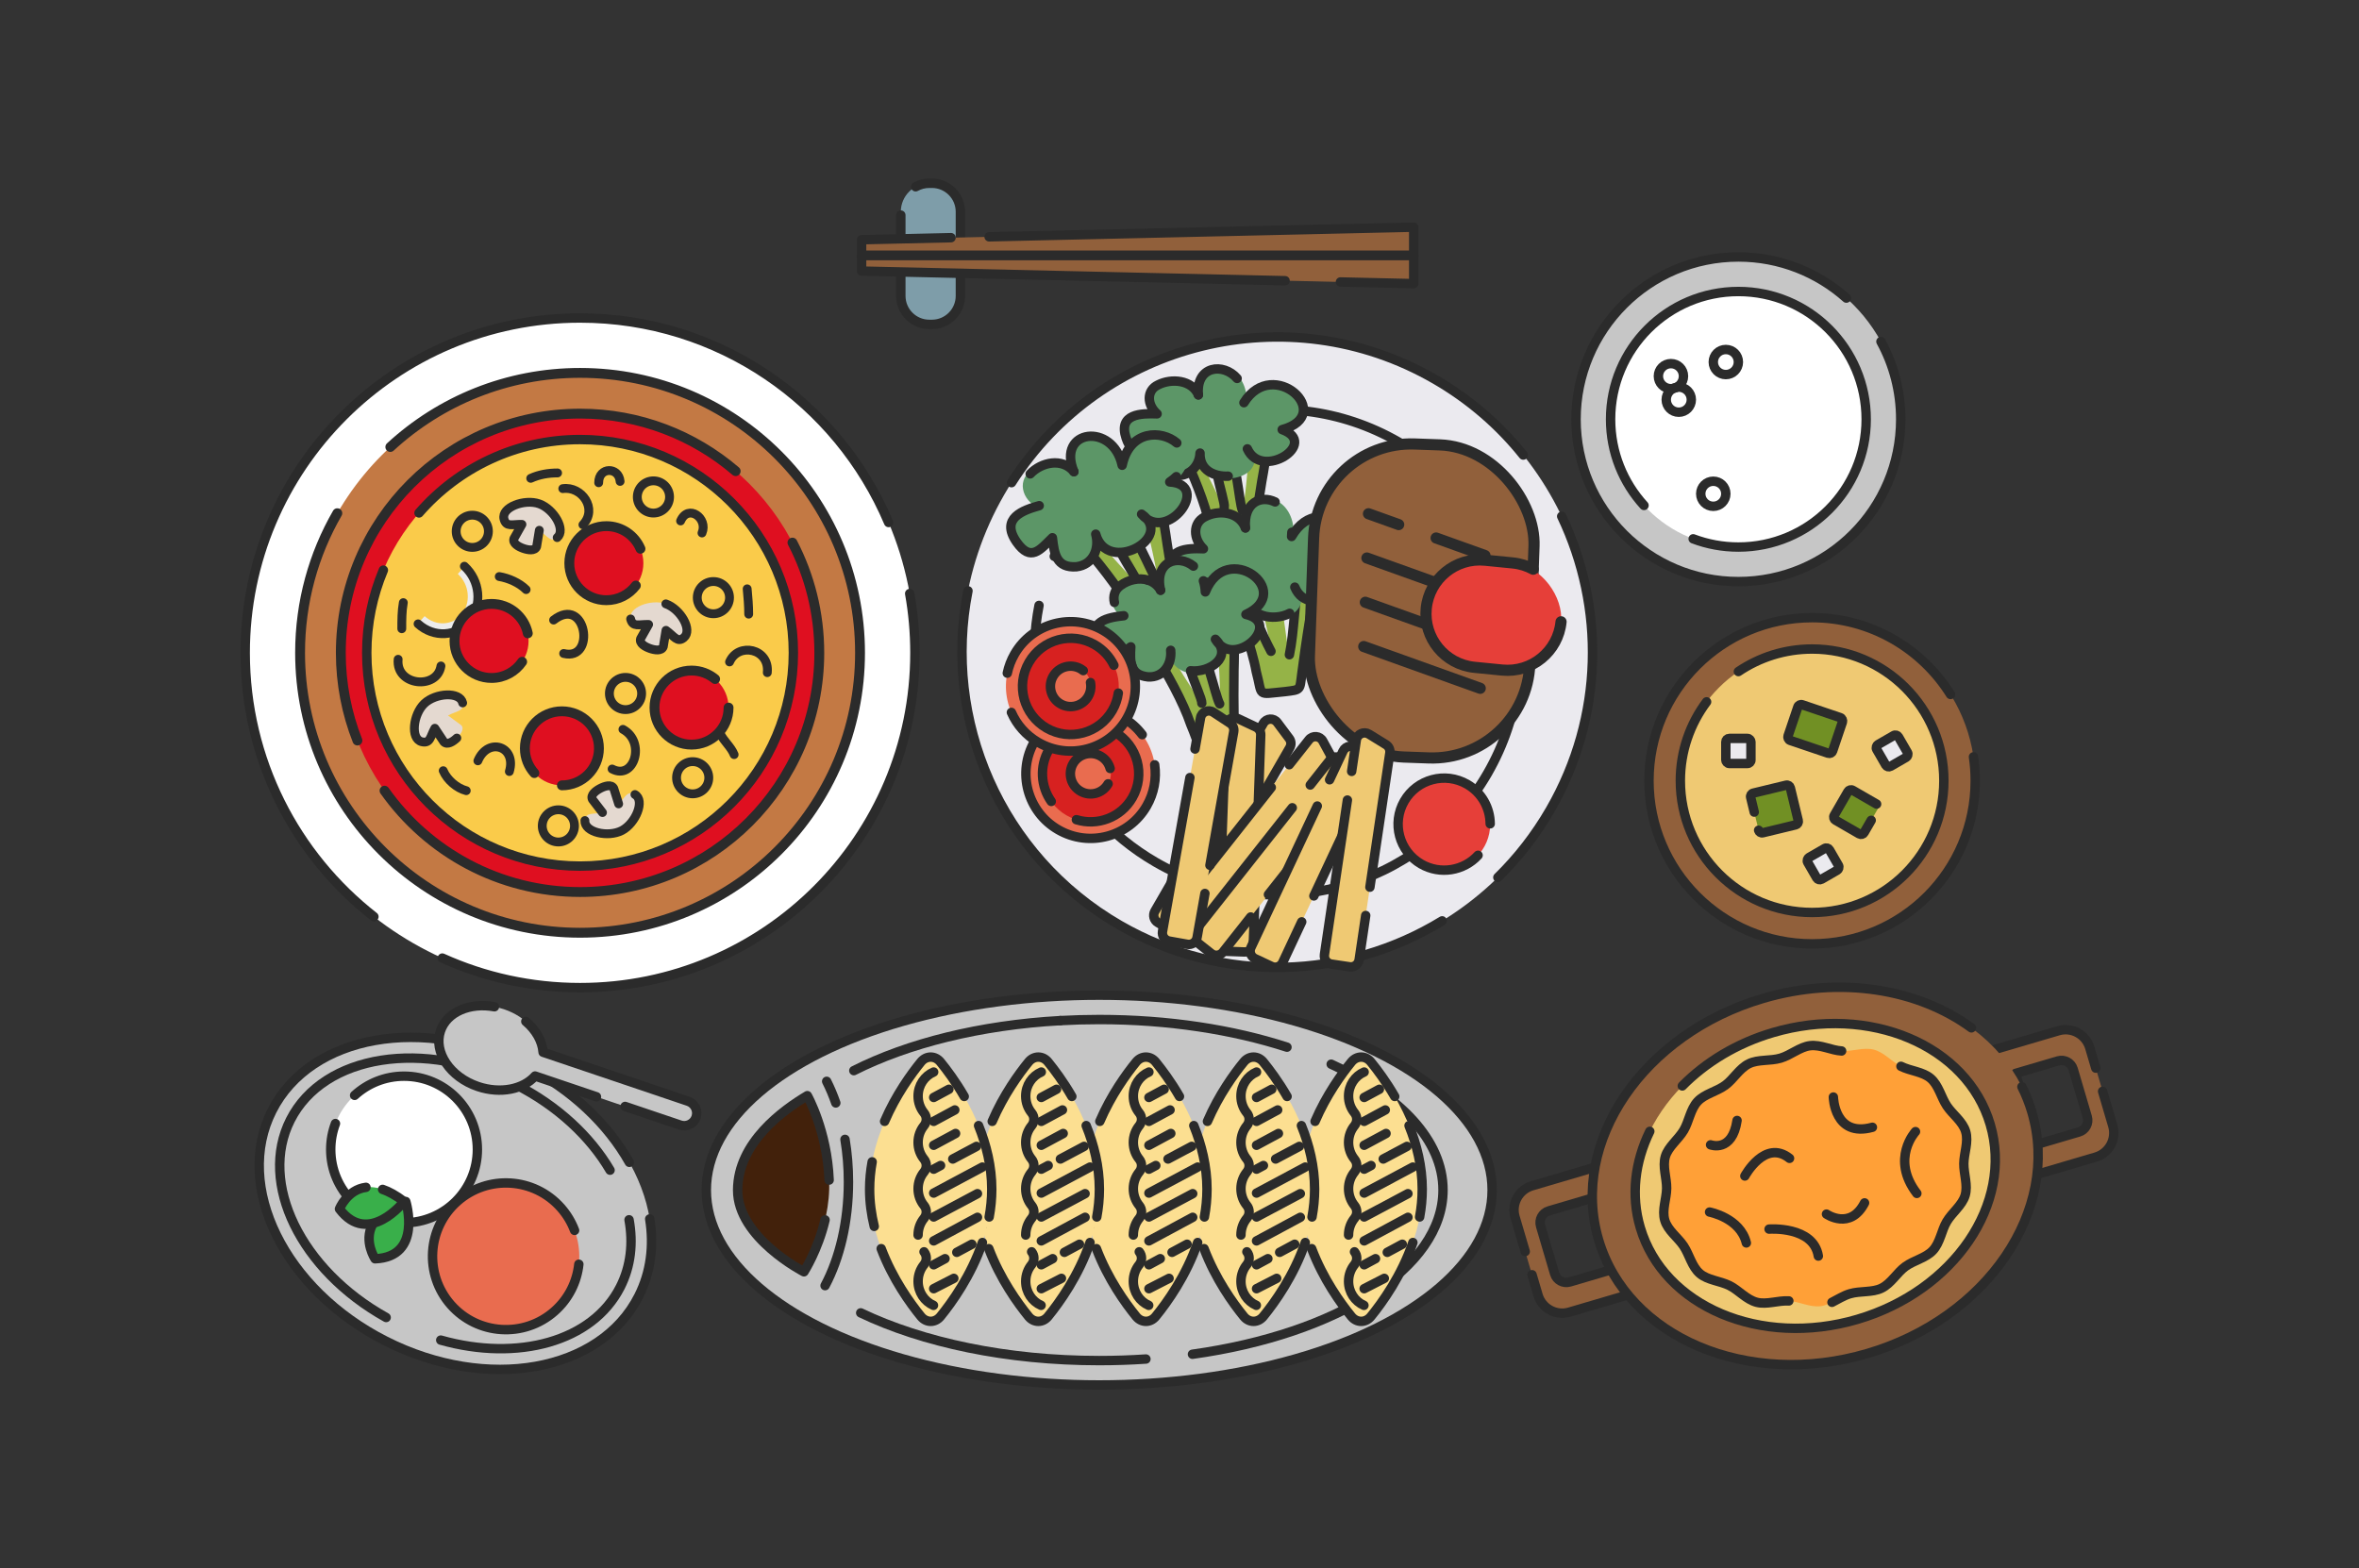 <?xml version="1.0" encoding="UTF-8"?>
<svg id="_レイヤー_2" data-name="レイヤー 2" xmlns="http://www.w3.org/2000/svg" viewBox="0 0 376 250">
  <rect x="0" y="0" width="376" height="250" fill="#333333" stroke="none"/>
  <g id="design">
    <g>
      <rect width="376" height="250" style="fill: none;"/>
      <g>
        <g>
          <path d="M145.83,104.07c0,29.479-23.897,53.375-53.374,53.375s-53.376-23.896-53.376-53.375,23.897-53.375,53.376-53.375,53.374,23.896,53.374,53.375Z" style="fill: #fff;"/>
          <path d="M59.594,146.133c-12.488-9.769-20.514-24.979-20.514-42.063,0-29.479,23.897-53.375,53.376-53.375,22.108,0,41.077,13.441,49.18,32.599" style="fill: none; stroke: #2b2b2b; stroke-linecap: round; stroke-linejoin: round; stroke-width: 1.5px;"/>
          <path d="M144.997,94.621c.548,3.067.834,6.224.834,9.448,0,29.479-23.897,53.375-53.374,53.375-7.826,0-15.259-1.684-21.956-4.71" style="fill: none; stroke: #2b2b2b; stroke-linecap: round; stroke-linejoin: round; stroke-width: 1.5px;"/>
          <path d="M137.08,104.07c0,24.646-19.979,44.625-44.624,44.625s-44.626-19.979-44.626-44.625,19.98-44.625,44.626-44.625,44.624,19.979,44.624,44.625Z" style="fill: #c37944;"/>
          <path d="M62.212,71.257c7.952-7.333,18.575-11.812,30.244-11.812,24.644,0,44.624,19.979,44.624,44.625s-19.98,44.625-44.624,44.625-44.626-19.979-44.626-44.625c0-8.105,2.161-15.706,5.938-22.257" style="fill: none; stroke: #2b2b2b; stroke-linecap: round; stroke-linejoin: round; stroke-width: 1.571px;"/>
          <path d="M130.587,104.07c0,21.059-17.072,38.132-38.131,38.132s-38.132-17.073-38.132-38.132,17.072-38.133,38.132-38.133,38.131,17.073,38.131,38.133Z" style="fill: #df0f20;"/>
          <path d="M56.969,118.052c-1.707-4.329-2.645-9.046-2.645-13.982,0-21.061,17.072-38.133,38.132-38.133,9.471,0,18.136,3.453,24.804,9.17" style="fill: none; stroke: #2b2b2b; stroke-linecap: round; stroke-linejoin: round; stroke-width: 1.571px;"/>
          <path d="M126.307,86.499c2.735,5.258,4.28,11.234,4.28,17.571,0,21.059-17.072,38.132-38.131,38.132-12.877,0-24.263-6.383-31.167-16.157" style="fill: none; stroke: #2b2b2b; stroke-linecap: round; stroke-linejoin: round; stroke-width: 1.571px;"/>
          <path d="M126.455,104.07c0,18.777-15.219,34-33.999,34s-33.999-15.223-33.999-34,15.22-34,33.999-34,33.999,15.222,33.999,34Z" style="fill: #facb4a;"/>
          <path d="M66.788,81.771c6.233-7.169,15.421-11.701,25.668-11.701,18.779,0,33.999,15.222,33.999,34s-15.219,34-33.999,34-33.999-15.223-33.999-34c0-4.674.943-9.128,2.649-13.181" style="fill: none; stroke: #2b2b2b; stroke-linecap: round; stroke-linejoin: round; stroke-width: 1.5px;"/>
          <path d="M77.847,84.697c0,1.419-1.151,2.569-2.568,2.569-1.419,0-2.57-1.151-2.57-2.569,0-1.418,1.151-2.569,2.57-2.569,1.418,0,2.568,1.151,2.568,2.569Z" style="fill: none; stroke: #2b2b2b; stroke-linecap: round; stroke-linejoin: round; stroke-width: 1.409px;"/>
          <path d="M112.974,123.983c0,1.419-1.151,2.57-2.569,2.57-1.42,0-2.569-1.151-2.569-2.57,0-1.418,1.149-2.568,2.569-2.568,1.418,0,2.569,1.151,2.569,2.568Z" style="fill: none; stroke: #2b2b2b; stroke-linecap: round; stroke-linejoin: round; stroke-width: 1.409px;"/>
          <path d="M102.269,110.553c0,1.42-1.15,2.571-2.571,2.571-1.418,0-2.568-1.151-2.568-2.571,0-1.417,1.15-2.568,2.568-2.568,1.421,0,2.571,1.15,2.571,2.568Z" style="fill: none; stroke: #2b2b2b; stroke-linecap: round; stroke-linejoin: round; stroke-width: 1.409px;"/>
          <path d="M116.277,95.272c0,1.419-1.15,2.571-2.571,2.571-1.418,0-2.568-1.151-2.568-2.571,0-1.418,1.15-2.568,2.568-2.568,1.421,0,2.571,1.15,2.571,2.568Z" style="fill: none; stroke: #2b2b2b; stroke-linecap: round; stroke-linejoin: round; stroke-width: 1.409px;"/>
          <path d="M91.567,131.658c0,1.419-1.149,2.57-2.567,2.57-1.42,0-2.571-1.151-2.571-2.57,0-1.417,1.151-2.568,2.571-2.568,1.418,0,2.567,1.151,2.567,2.568Z" style="fill: none; stroke: #2b2b2b; stroke-linecap: round; stroke-linejoin: round; stroke-width: 1.409px;"/>
          <path d="M106.72,79.221c0,1.419-1.151,2.569-2.568,2.569-1.421,0-2.571-1.151-2.571-2.569s1.15-2.569,2.571-2.569c1.417,0,2.568,1.151,2.568,2.569Z" style="fill: none; stroke: #2b2b2b; stroke-linecap: round; stroke-linejoin: round; stroke-width: 1.409px;"/>
          <path d="M89.703,77.894c3.011-.426,5.617,3.199,3.211,5.758" style="fill: none; stroke: #2b2b2b; stroke-linecap: round; stroke-linejoin: round; stroke-width: 1.409px;"/>
          <path d="M63.459,105.1c-.402,4.264,6.218,4.904,6.823,1.066" style="fill: none; stroke: #2b2b2b; stroke-linecap: round; stroke-linejoin: round; stroke-width: 1.409px;"/>
          <path d="M116.281,105.524c1.404-3.199,6.421-2.132,6.019,1.705" style="fill: none; stroke: #2b2b2b; stroke-linecap: round; stroke-linejoin: round; stroke-width: 1.409px;"/>
          <path d="M76.169,121.288c1.603-3.838,6.218-2.345,5.016,1.706" style="fill: none; stroke: #2b2b2b; stroke-linecap: round; stroke-linejoin: round; stroke-width: 1.409px;"/>
          <path d="M97.564,122.593c3.533,1.859,5.411-4.322,1.727-6.322" style="fill: none; stroke: #2b2b2b; stroke-linecap: round; stroke-linejoin: round; stroke-width: 1.409px;"/>
          <path d="M88.239,98.846c5.215-4.051,6.824,6.61,1.603,5.331" style="fill: none; stroke: #2b2b2b; stroke-linecap: round; stroke-linejoin: round; stroke-width: 1.409px;"/>
          <path d="M108.479,83.046c1.204-2.772,4.416-.426,3.413,1.918" style="fill: none; stroke: #2b2b2b; stroke-linecap: round; stroke-linejoin: round; stroke-width: 1.409px;"/>
          <path d="M95.424,76.956c0-2.558,3.211-2.558,3.413-.212" style="fill: none; stroke: #2b2b2b; stroke-linecap: round; stroke-linejoin: round; stroke-width: 1.409px;"/>
          <path d="M73.455,90.966c2.12,1.924,2.437,5.228.709,7.378-1.727,2.15-4.848,2.333-6.965.409" style="fill: none; stroke: #ececec; stroke-miterlimit: 10; stroke-width: 1.43px;"/>
          <path d="M74.018,90.266c2.502,2.27,2.875,6.168.839,8.705-2.038,2.538-5.719,2.754-8.221.484" style="fill: none; stroke: #2b2b2b; stroke-linecap: round; stroke-linejoin: round; stroke-width: 1.409px;"/>
          <path d="M106.128,96.268c-2.342-.823-6.066.56-5.61,2.407.338,1.368,1.351.826,2.863.874l-1.275,2.262c-.267.758.724,1.302,1.481,1.568.758.266,1.872.461,2.138-.296l.426-2.598c1.301.919,1.806,2.037,2.847,1.169,1.446-1.206-.529-4.565-2.87-5.388Z" style="fill: #e4d9d0;"/>
          <path d="M100.518,98.675c.338,1.368,1.351.826,2.863.874l-1.275,2.262c-.267.758.724,1.302,1.481,1.568.758.266,1.872.461,2.138-.296l.426-2.598c1.301.919,1.806,2.037,2.847,1.169,1.446-1.206-.529-4.565-2.87-5.388" style="fill: none; stroke: #2b2b2b; stroke-linecap: round; stroke-linejoin: round; stroke-width: 1.409px;"/>
          <path d="M71.405,114.056c1.41-.74,2.635-.68,2.337-2.002-.416-1.838-4.305-1.607-6.104.102-1.799,1.71-2.262,5.656-.411,6.091,1.373.322,1.351-.827,2.082-2.151l1.434,2.164c.553.583,1.489-.052,2.071-.604.582-.554,1.262-1.457.71-2.039l-2.119-1.562Z" style="fill: #e4d9d0;"/>
          <path d="M101.202,126.661c-1.23-.689-1.526.421-2.596,1.492l-.779-2.477c-.37-.713-1.445-.363-2.156.007-.713.371-1.617,1.052-1.246,1.762l1.604,2.087c-1.56.32-2.721-.075-2.8,1.277-.109,1.881,3.692,2.736,5.894,1.591,2.202-1.146,3.739-4.809,2.08-5.739Z" style="fill: #e4d9d0;"/>
          <path d="M93.228,130.809c-.109,1.881,3.692,2.736,5.894,1.591,2.202-1.146,3.739-4.809,2.08-5.739" style="fill: none; stroke: #2b2b2b; stroke-linecap: round; stroke-linejoin: round; stroke-width: 1.409px;"/>
          <path d="M98.606,128.153l-.779-2.477c-.37-.713-1.445-.363-2.156.007-.713.371-1.617,1.052-1.246,1.762l1.604,2.087" style="fill: none; stroke: #2b2b2b; stroke-linecap: round; stroke-linejoin: round; stroke-width: 1.409px;"/>
          <path d="M85.939,80.315c-2.342-.823-6.066.561-5.61,2.407.338,1.368,1.351.826,2.863.874l-1.275,2.262c-.267.758.724,1.302,1.481,1.569.758.266,1.872.461,2.138-.296l.426-2.597c1.301.919,1.806,2.037,2.847,1.169,1.447-1.206-.529-4.565-2.87-5.388Z" style="fill: #e4d9d0;"/>
          <path d="M88.809,85.702c1.447-1.206-.529-4.565-2.87-5.388-2.342-.823-6.066.561-5.61,2.407.338,1.368,1.351.826,2.863.874l-1.275,2.262c-.267.758.724,1.302,1.481,1.569.758.266,1.872.461,2.138-.296l.426-2.597" style="fill: none; stroke: #2b2b2b; stroke-linecap: round; stroke-linejoin: round; stroke-width: 1.409px;"/>
          <path d="M73.742,112.054c-.416-1.838-4.305-1.607-6.104.102-1.799,1.71-2.262,5.656-.411,6.091,1.373.322,1.351-.827,2.082-2.151l1.434,2.164c.553.583,1.489-.052,2.071-.604" style="fill: none; stroke: #2b2b2b; stroke-linecap: round; stroke-linejoin: round; stroke-width: 1.409px;"/>
          <path d="M79.576,91.912c1.468.245,3.181.979,4.282,2.08" style="fill: none; stroke: #2b2b2b; stroke-linecap: round; stroke-linejoin: round; stroke-width: 1.409px;"/>
          <path d="M119.091,93.869c.123,1.345.244,2.692.244,4.037" style="fill: none; stroke: #2b2b2b; stroke-linecap: round; stroke-linejoin: round; stroke-width: 1.409px;"/>
          <path d="M93.4,118.582c-.857,1.101-1.468,2.691-1.712,3.915" style="fill: none; stroke: #2b2b2b; stroke-linecap: round; stroke-linejoin: round; stroke-width: 1.409px;"/>
          <path d="M70.645,122.863c.611,1.468,2.202,2.813,3.67,3.181" style="fill: none; stroke: #2b2b2b; stroke-linecap: round; stroke-linejoin: round; stroke-width: 1.409px;"/>
          <path d="M84.592,76.252c1.345-.611,2.813-.857,4.282-.857" style="fill: none; stroke: #2b2b2b; stroke-linecap: round; stroke-linejoin: round; stroke-width: 1.409px;"/>
          <path d="M64.284,96.071c-.244,1.345-.244,2.813-.244,4.16" style="fill: none; stroke: #2b2b2b; stroke-linecap: round; stroke-linejoin: round; stroke-width: 1.409px;"/>
          <path d="M114.81,116.991c.611,1.224,1.712,2.079,2.202,3.303" style="fill: none; stroke: #2b2b2b; stroke-linecap: round; stroke-linejoin: round; stroke-width: 1.409px;"/>
          <g>
            <circle cx="96.645" cy="89.779" r="5.903" style="fill: #df0f20;"/>
            <path d="M101.347,93.348c-1.078,1.419-2.783,2.334-4.702,2.334-3.26,0-5.903-2.643-5.903-5.903s2.643-5.903,5.903-5.903c2.445,0,4.543,1.487,5.439,3.605" style="fill: none; stroke: #2b2b2b; stroke-linecap: round; stroke-linejoin: round; stroke-width: 1.571px;"/>
          </g>
          <g>
            <circle cx="110.222" cy="112.801" r="5.903" style="fill: #df0f20;"/>
            <path d="M116.125,112.801c0,3.26-2.643,5.903-5.903,5.903s-5.903-2.643-5.903-5.903,2.643-5.903,5.903-5.903c1.428,0,2.737.507,3.758,1.351" style="fill: none; stroke: #2b2b2b; stroke-linecap: round; stroke-linejoin: round; stroke-width: 1.571px;"/>
          </g>
          <g>
            <circle cx="89.561" cy="119.294" r="5.903" style="fill: #df0f20;"/>
            <path d="M85.172,123.241c-.941-1.046-1.514-2.43-1.514-3.947,0-3.26,2.643-5.903,5.903-5.903s5.903,2.643,5.903,5.903-2.643,5.903-5.903,5.903" style="fill: none; stroke: #2b2b2b; stroke-linecap: round; stroke-linejoin: round; stroke-width: 1.571px;"/>
          </g>
          <g>
            <circle cx="78.345" cy="102.175" r="5.903" style="fill: #df0f20;"/>
            <path d="M83.225,105.499c-1.063,1.557-2.852,2.58-4.879,2.58-3.26,0-5.903-2.643-5.903-5.903s2.643-5.903,5.903-5.903c2.845,0,5.221,2.013,5.779,4.693" style="fill: none; stroke: #2b2b2b; stroke-linecap: round; stroke-linejoin: round; stroke-width: 1.571px;"/>
          </g>
        </g>
        <g>
          <circle cx="288.83" cy="124.465" r="26" style="fill: #91603b;"/>
          <path d="M314.553,120.654c.183,1.244.277,2.516.277,3.811,0,14.359-11.641,26-26,26s-26-11.641-26-26,11.641-26,26-26c9.307,0,17.472,4.89,22.065,12.241" style="fill: none; stroke: #2b2b2b; stroke-linecap: round; stroke-linejoin: round; stroke-width: 1.5px;"/>
          <circle cx="288.83" cy="124.465" r="21" style="fill: #efc973;"/>
          <path d="M277.079,107.058c3.353-2.268,7.397-3.593,11.751-3.593,11.598,0,21,9.402,21,21s-9.402,21-21,21-21-9.402-21-21c0-4.718,1.556-9.073,4.183-12.579" style="fill: none; stroke: #2b2b2b; stroke-linecap: round; stroke-linejoin: round; stroke-width: 1.5px;"/>
          <rect x="285.58" y="113.215" width="7.5" height="6" rx=".549" ry=".549" transform="translate(52.437 -86.515) rotate(18.673)" style="fill: #719024;"/>
          <rect x="279.58" y="125.715" width="6.5" height="6.5" rx=".549" ry=".549" transform="translate(-22.376 70.025) rotate(-13.582)" style="fill: #719024;"/>
          <rect x="293.08" y="126.715" width="5.5" height="5.5" rx=".549" ry=".549" transform="translate(104.366 -130.57) rotate(30)" style="fill: #719024;"/>
          <rect x="285.58" y="113.215" width="7.5" height="6" rx=".549" ry=".549" transform="translate(52.437 -86.515) rotate(18.673)" style="fill: none; stroke: #2b2b2b; stroke-linecap: round; stroke-linejoin: round; stroke-width: 1.5px;"/>
          <path d="M279.608,129.465l-.571-2.363c-.071-.294.11-.591.404-.662l5.252-1.269c.294-.071.591.11.662.404l1.269,5.252c.071.294-.11.591-.404.662l-5.252,1.269c-.294.071-.591-.11-.662-.404" style="fill: none; stroke: #2b2b2b; stroke-linecap: round; stroke-linejoin: round; stroke-width: 1.5px;"/>
          <path d="M298.251,130.773l-1.139,1.973c-.151.262-.487.352-.749.201l-3.813-2.201c-.262-.151-.352-.487-.201-.749l2.201-3.813c.151-.262.487-.352.749-.201l3.813,2.201" style="fill: none; stroke: #2b2b2b; stroke-linecap: round; stroke-linejoin: round; stroke-width: 1.5px;"/>
          <rect x="275.08" y="117.715" width="4" height="4" rx=".549" ry=".549" style="fill: #ebeaef;"/>
          <rect x="299.58" y="117.715" width="4" height="4" rx=".549" ry=".549" transform="translate(254.466 -201.319) rotate(60)" style="fill: #ebeaef;"/>
          <rect x="288.58" y="135.715" width="4" height="4" rx=".549" ry=".549" transform="translate(264.555 -182.792) rotate(60)" style="fill: #ebeaef;"/>
          <rect x="275.08" y="117.715" width="4" height="4" rx=".549" ry=".549" style="fill: none; stroke: #2b2b2b; stroke-linecap: round; stroke-linejoin: round; stroke-width: 1.5px;"/>
          <rect x="299.58" y="117.715" width="4" height="4" rx=".549" ry=".549" transform="translate(254.466 -201.319) rotate(60)" style="fill: none; stroke: #2b2b2b; stroke-linecap: round; stroke-linejoin: round; stroke-width: 1.5px;"/>
          <rect x="288.58" y="135.715" width="4" height="4" rx=".549" ry=".549" transform="translate(264.555 -182.792) rotate(60)" style="fill: none; stroke: #2b2b2b; stroke-linecap: round; stroke-linejoin: round; stroke-width: 1.5px;"/>
        </g>
        <g>
          <circle cx="277.08" cy="66.84" r="25.875" style="fill: #c6c6c6;"/>
          <circle cx="277.08" cy="66.84" r="20.37" style="fill: #fff;"/>
          <path d="M262.038,80.575c-3.309-3.622-5.327-8.443-5.327-13.735,0-11.25,9.12-20.37,20.37-20.37s20.37,9.12,20.37,20.37-9.12,20.37-20.37,20.37c-2.537,0-4.966-.464-7.207-1.312" style="fill: none; stroke: #2b2b2b; stroke-linecap: round; stroke-linejoin: round; stroke-width: 1.5px;"/>
          <path d="M299.801,54.449c2.011,3.68,3.154,7.902,3.154,12.391,0,14.29-11.585,25.875-25.875,25.875s-25.875-11.585-25.875-25.875,11.585-25.875,25.875-25.875c6.61,0,12.641,2.478,17.214,6.557" style="fill: none; stroke: #2b2b2b; stroke-linecap: round; stroke-linejoin: round; stroke-width: 1.5px;"/>
          <circle cx="266.33" cy="59.965" r="2" style="fill: none; stroke: #2b2b2b; stroke-linecap: round; stroke-linejoin: round; stroke-width: 1.5px;"/>
          <circle cx="267.58" cy="63.715" r="2" style="fill: none; stroke: #2b2b2b; stroke-linecap: round; stroke-linejoin: round; stroke-width: 1.5px;"/>
          <circle cx="275.08" cy="57.715" r="2" style="fill: none; stroke: #2b2b2b; stroke-linecap: round; stroke-linejoin: round; stroke-width: 1.5px;"/>
          <circle cx="273.08" cy="78.715" r="2" style="fill: none; stroke: #2b2b2b; stroke-linecap: round; stroke-linejoin: round; stroke-width: 1.5px;"/>
        </g>
        <g>
          <rect x="143.58" y="29.215" width="9.5" height="22.5" rx="4.545" ry="4.545" style="fill: #7e9da9;"/>
          <path d="M145.944,29.772c.648-.355,1.391-.557,2.182-.557h.409c2.51,0,4.545,2.035,4.545,4.545v13.409c0,2.51-2.035,4.545-4.545,4.545h-.409c-2.51,0-4.545-2.035-4.545-4.545v-12.879" style="fill: none; stroke: #2b2b2b; stroke-linecap: round; stroke-linejoin: round; stroke-width: 1.5px;"/>
          <g>
            <polygon points="225.33 40.715 137.33 40.715 137.33 38.215 225.33 36.215 225.33 40.715" style="fill: #91603b;"/>
            <polygon points="225.33 40.715 137.33 40.715 137.33 43.215 225.33 45.215 225.33 40.715" style="fill: #91603b;"/>
          </g>
          <g>
            <polyline points="157.655 37.753 225.33 36.215 225.33 40.715 137.33 40.715 137.33 38.215 151.584 37.891" style="fill: none; stroke: #2b2b2b; stroke-linecap: round; stroke-linejoin: round; stroke-width: 1.5px;"/>
            <polyline points="213.654 44.95 225.33 45.215 225.33 40.715 137.33 40.715 137.33 43.215 204.827 44.749" style="fill: none; stroke: #2b2b2b; stroke-linecap: round; stroke-linejoin: round; stroke-width: 1.5px;"/>
          </g>
        </g>
        <g>
          <ellipse cx="175.205" cy="189.715" rx="62.625" ry="31.07" style="fill: #c6c6c6;"/>
          <ellipse cx="175.205" cy="189.715" rx="62.625" ry="31.07" style="fill: none; stroke: #2b2b2b; stroke-linecap: round; stroke-linejoin: round; stroke-width: 1.5px;"/>
          <path d="M182.649,216.652c-2.434.164-4.919.249-7.444.249-14.764,0-28.164-2.897-38.017-7.607" style="fill: none; stroke: #2b2b2b; stroke-linecap: round; stroke-linejoin: round; stroke-width: 1.5px;"/>
          <path d="M212.177,169.649c10.954,4.971,17.825,12.12,17.825,20.066,0,12.459-16.892,22.96-39.934,26.174" style="fill: none; stroke: #2b2b2b; stroke-linecap: round; stroke-linejoin: round; stroke-width: 1.5px;"/>
          <path d="M169.014,162.701c2.032-.113,4.098-.172,6.192-.172,11.042,0,21.322,1.62,29.925,4.408" style="fill: none; stroke: #2b2b2b; stroke-linecap: round; stroke-linejoin: round; stroke-width: 1.5px;"/>
          <path d="M136.091,170.675c8.585-4.34,20.082-7.258,32.922-7.975" style="fill: none; stroke: #2b2b2b; stroke-linecap: round; stroke-linejoin: round; stroke-width: 1.5px;"/>
          <g>
            <path d="M226.689,189.581c0,9.103-5.435,16.918-8.182,20.287-.846,1.037-2.257,1.037-3.103,0-2.748-3.369-8.182-11.184-8.182-20.287s5.435-16.918,8.182-20.287c.846-1.037,2.257-1.037,3.103,0,2.748,3.369,8.182,11.184,8.182,20.287Z" style="fill: #fcdf91;"/>
            <path d="M224.584,179.438c1.228,3.037,2.105,6.486,2.105,10.143,0,1.516-.151,2.996-.415,4.426" style="fill: none; stroke: #2b2b2b; stroke-linecap: round; stroke-linejoin: round; stroke-width: 1.5px;"/>
            <path d="M209.608,178.764c1.806-4.206,4.235-7.555,5.796-9.47.846-1.037,2.257-1.037,3.103,0,1.03,1.264,2.439,3.152,3.796,5.5" style="fill: none; stroke: #2b2b2b; stroke-linecap: round; stroke-linejoin: round; stroke-width: 1.5px;"/>
            <path d="M207.958,195.51c-.46-1.887-.737-3.875-.737-5.929,0-1.494.146-2.954.404-4.365" style="fill: none; stroke: #2b2b2b; stroke-linecap: round; stroke-linejoin: round; stroke-width: 1.5px;"/>
            <path d="M225.2,198.075c-1.811,5.291-4.854,9.538-6.693,11.793-.846,1.037-2.257,1.037-3.103,0-1.724-2.114-4.507-5.979-6.34-10.815" style="fill: none; stroke: #2b2b2b; stroke-linecap: round; stroke-linejoin: round; stroke-width: 1.5px;"/>
            <path d="M215.892,199.559c.482.591.482,1.444,0,2.035-.589.722-.944,1.655-.944,2.674,0,1.72,1.011,3.196,2.452,3.826" style="fill: none; stroke: #2b2b2b; stroke-linecap: round; stroke-linejoin: round; stroke-width: 1.5px;"/>
            <path d="M217.432,170.899c-1.458.623-2.484,2.107-2.484,3.84,0,1.019.355,1.951.944,2.674.482.591.482,1.444,0,2.035-.589.722-.944,1.655-.944,2.674s.355,1.951.944,2.674c.482.591.482,1.444,0,2.035-.589.722-.944,1.655-.944,2.674s.355,1.951.944,2.674c.482.591.482,1.444,0,2.035-.589.722-.944,1.655-.944,2.674" style="fill: none; stroke: #2b2b2b; stroke-linecap: round; stroke-linejoin: round; stroke-width: 1.5px;"/>
            <line x1="217.432" y1="174.954" x2="219.86" y2="173.646" style="fill: none; stroke: #2b2b2b; stroke-linecap: round; stroke-linejoin: round; stroke-width: 1.5px;"/>
            <line x1="217.432" y1="178.764" x2="220.802" y2="176.943" style="fill: none; stroke: #2b2b2b; stroke-linecap: round; stroke-linejoin: round; stroke-width: 1.5px;"/>
            <line x1="217.432" y1="182.575" x2="220.922" y2="180.694" style="fill: none; stroke: #2b2b2b; stroke-linecap: round; stroke-linejoin: round; stroke-width: 1.5px;"/>
            <line x1="220.473" y1="184.766" x2="224.256" y2="182.752" style="fill: none; stroke: #2b2b2b; stroke-linecap: round; stroke-linejoin: round; stroke-width: 1.5px;"/>
            <line x1="217.432" y1="186.386" x2="218.532" y2="185.8" style="fill: none; stroke: #2b2b2b; stroke-linecap: round; stroke-linejoin: round; stroke-width: 1.5px;"/>
            <line x1="217.432" y1="190.196" x2="225.198" y2="186.049" style="fill: none; stroke: #2b2b2b; stroke-linecap: round; stroke-linejoin: round; stroke-width: 1.5px;"/>
            <line x1="217.432" y1="194.007" x2="224.413" y2="190.288" style="fill: none; stroke: #2b2b2b; stroke-linecap: round; stroke-linejoin: round; stroke-width: 1.5px;"/>
            <line x1="217.432" y1="197.817" x2="224.413" y2="194.056" style="fill: none; stroke: #2b2b2b; stroke-linecap: round; stroke-linejoin: round; stroke-width: 1.5px;"/>
            <line x1="221.116" y1="199.642" x2="223.514" y2="198.35" style="fill: none; stroke: #2b2b2b; stroke-linecap: round; stroke-linejoin: round; stroke-width: 1.5px;"/>
            <line x1="217.432" y1="201.628" x2="219.242" y2="200.652" style="fill: none; stroke: #2b2b2b; stroke-linecap: round; stroke-linejoin: round; stroke-width: 1.5px;"/>
            <line x1="217.432" y1="205.438" x2="220.645" y2="203.79" style="fill: none; stroke: #2b2b2b; stroke-linecap: round; stroke-linejoin: round; stroke-width: 1.5px;"/>
          </g>
          <g>
            <path d="M209.536,189.581c0,9.103-5.435,16.918-8.182,20.287-.846,1.037-2.257,1.037-3.103,0-2.748-3.369-8.182-11.184-8.182-20.287s5.435-16.918,8.182-20.287c.846-1.037,2.257-1.037,3.103,0,2.748,3.369,8.182,11.184,8.182,20.287Z" style="fill: #fcdf91;"/>
            <path d="M207.431,179.438c1.228,3.037,2.105,6.486,2.105,10.143,0,1.516-.151,2.996-.415,4.426" style="fill: none; stroke: #2b2b2b; stroke-linecap: round; stroke-linejoin: round; stroke-width: 1.5px;"/>
            <path d="M192.454,178.764c1.806-4.206,4.235-7.555,5.796-9.47.846-1.037,2.257-1.037,3.103,0,1.03,1.264,2.439,3.152,3.796,5.5" style="fill: none; stroke: #2b2b2b; stroke-linecap: round; stroke-linejoin: round; stroke-width: 1.5px;"/>
            <path d="M190.805,195.51c-.46-1.887-.737-3.875-.737-5.929,0-1.494.146-2.954.404-4.365" style="fill: none; stroke: #2b2b2b; stroke-linecap: round; stroke-linejoin: round; stroke-width: 1.5px;"/>
            <path d="M208.047,198.075c-1.811,5.291-4.854,9.538-6.693,11.793-.846,1.037-2.257,1.037-3.103,0-1.724-2.114-4.507-5.979-6.34-10.815" style="fill: none; stroke: #2b2b2b; stroke-linecap: round; stroke-linejoin: round; stroke-width: 1.5px;"/>
            <path d="M198.739,199.559c.482.591.482,1.444,0,2.035-.589.722-.944,1.655-.944,2.674,0,1.72,1.011,3.196,2.452,3.826" style="fill: none; stroke: #2b2b2b; stroke-linecap: round; stroke-linejoin: round; stroke-width: 1.5px;"/>
            <path d="M200.279,170.899c-1.458.623-2.484,2.107-2.484,3.84,0,1.019.355,1.951.944,2.674.482.591.482,1.444,0,2.035-.589.722-.944,1.655-.944,2.674s.355,1.951.944,2.674c.482.591.482,1.444,0,2.035-.589.722-.944,1.655-.944,2.674s.355,1.951.944,2.674c.482.591.482,1.444,0,2.035-.589.722-.944,1.655-.944,2.674" style="fill: none; stroke: #2b2b2b; stroke-linecap: round; stroke-linejoin: round; stroke-width: 1.5px;"/>
            <line x1="200.279" y1="174.954" x2="202.707" y2="173.646" style="fill: none; stroke: #2b2b2b; stroke-linecap: round; stroke-linejoin: round; stroke-width: 1.5px;"/>
            <line x1="200.279" y1="178.764" x2="203.649" y2="176.943" style="fill: none; stroke: #2b2b2b; stroke-linecap: round; stroke-linejoin: round; stroke-width: 1.5px;"/>
            <line x1="200.279" y1="182.575" x2="203.769" y2="180.694" style="fill: none; stroke: #2b2b2b; stroke-linecap: round; stroke-linejoin: round; stroke-width: 1.5px;"/>
            <line x1="203.32" y1="184.766" x2="207.103" y2="182.752" style="fill: none; stroke: #2b2b2b; stroke-linecap: round; stroke-linejoin: round; stroke-width: 1.5px;"/>
            <line x1="200.279" y1="186.386" x2="201.379" y2="185.8" style="fill: none; stroke: #2b2b2b; stroke-linecap: round; stroke-linejoin: round; stroke-width: 1.5px;"/>
            <line x1="200.279" y1="190.196" x2="208.045" y2="186.049" style="fill: none; stroke: #2b2b2b; stroke-linecap: round; stroke-linejoin: round; stroke-width: 1.5px;"/>
            <line x1="200.279" y1="194.007" x2="207.26" y2="190.288" style="fill: none; stroke: #2b2b2b; stroke-linecap: round; stroke-linejoin: round; stroke-width: 1.5px;"/>
            <line x1="200.279" y1="197.817" x2="207.26" y2="194.056" style="fill: none; stroke: #2b2b2b; stroke-linecap: round; stroke-linejoin: round; stroke-width: 1.5px;"/>
            <line x1="203.963" y1="199.642" x2="206.361" y2="198.35" style="fill: none; stroke: #2b2b2b; stroke-linecap: round; stroke-linejoin: round; stroke-width: 1.5px;"/>
            <line x1="200.279" y1="201.628" x2="202.089" y2="200.652" style="fill: none; stroke: #2b2b2b; stroke-linecap: round; stroke-linejoin: round; stroke-width: 1.5px;"/>
            <line x1="200.279" y1="205.438" x2="203.492" y2="203.79" style="fill: none; stroke: #2b2b2b; stroke-linecap: round; stroke-linejoin: round; stroke-width: 1.5px;"/>
          </g>
          <g>
            <path d="M192.383,189.581c0,9.103-5.435,16.918-8.182,20.287-.846,1.037-2.257,1.037-3.103,0-2.748-3.369-8.182-11.184-8.182-20.287s5.435-16.918,8.182-20.287c.846-1.037,2.257-1.037,3.103,0,2.748,3.369,8.182,11.184,8.182,20.287Z" style="fill: #fcdf91;"/>
            <path d="M190.278,179.438c1.228,3.037,2.105,6.486,2.105,10.143,0,1.516-.151,2.996-.415,4.426" style="fill: none; stroke: #2b2b2b; stroke-linecap: round; stroke-linejoin: round; stroke-width: 1.5px;"/>
            <path d="M175.301,178.764c1.806-4.206,4.235-7.555,5.796-9.47.846-1.037,2.257-1.037,3.103,0,1.03,1.264,2.439,3.152,3.796,5.5" style="fill: none; stroke: #2b2b2b; stroke-linecap: round; stroke-linejoin: round; stroke-width: 1.5px;"/>
            <path d="M173.652,195.51c-.46-1.887-.737-3.875-.737-5.929,0-1.494.146-2.954.404-4.365" style="fill: none; stroke: #2b2b2b; stroke-linecap: round; stroke-linejoin: round; stroke-width: 1.5px;"/>
            <path d="M190.894,198.075c-1.811,5.291-4.854,9.538-6.693,11.793-.846,1.037-2.257,1.037-3.103,0-1.724-2.114-4.507-5.979-6.34-10.815" style="fill: none; stroke: #2b2b2b; stroke-linecap: round; stroke-linejoin: round; stroke-width: 1.5px;"/>
            <path d="M181.585,199.559c.482.591.482,1.444,0,2.035-.589.722-.944,1.655-.944,2.674,0,1.72,1.011,3.196,2.452,3.826" style="fill: none; stroke: #2b2b2b; stroke-linecap: round; stroke-linejoin: round; stroke-width: 1.5px;"/>
            <path d="M183.126,170.899c-1.458.623-2.484,2.107-2.484,3.84,0,1.019.355,1.951.944,2.674.482.591.482,1.444,0,2.035-.589.722-.944,1.655-.944,2.674s.355,1.951.944,2.674c.482.591.482,1.444,0,2.035-.589.722-.944,1.655-.944,2.674s.355,1.951.944,2.674c.482.591.482,1.444,0,2.035-.589.722-.944,1.655-.944,2.674" style="fill: none; stroke: #2b2b2b; stroke-linecap: round; stroke-linejoin: round; stroke-width: 1.5px;"/>
            <line x1="183.126" y1="174.954" x2="185.554" y2="173.646" style="fill: none; stroke: #2b2b2b; stroke-linecap: round; stroke-linejoin: round; stroke-width: 1.5px;"/>
            <line x1="183.126" y1="178.764" x2="186.496" y2="176.943" style="fill: none; stroke: #2b2b2b; stroke-linecap: round; stroke-linejoin: round; stroke-width: 1.5px;"/>
            <line x1="183.126" y1="182.575" x2="186.616" y2="180.694" style="fill: none; stroke: #2b2b2b; stroke-linecap: round; stroke-linejoin: round; stroke-width: 1.5px;"/>
            <line x1="186.167" y1="184.766" x2="189.95" y2="182.752" style="fill: none; stroke: #2b2b2b; stroke-linecap: round; stroke-linejoin: round; stroke-width: 1.5px;"/>
            <line x1="183.126" y1="186.386" x2="184.225" y2="185.8" style="fill: none; stroke: #2b2b2b; stroke-linecap: round; stroke-linejoin: round; stroke-width: 1.5px;"/>
            <line x1="183.126" y1="190.196" x2="190.892" y2="186.049" style="fill: none; stroke: #2b2b2b; stroke-linecap: round; stroke-linejoin: round; stroke-width: 1.5px;"/>
            <line x1="183.126" y1="194.007" x2="190.107" y2="190.288" style="fill: none; stroke: #2b2b2b; stroke-linecap: round; stroke-linejoin: round; stroke-width: 1.5px;"/>
            <line x1="183.126" y1="197.817" x2="190.107" y2="194.056" style="fill: none; stroke: #2b2b2b; stroke-linecap: round; stroke-linejoin: round; stroke-width: 1.5px;"/>
            <line x1="186.81" y1="199.642" x2="189.208" y2="198.35" style="fill: none; stroke: #2b2b2b; stroke-linecap: round; stroke-linejoin: round; stroke-width: 1.5px;"/>
            <line x1="183.126" y1="201.628" x2="184.936" y2="200.652" style="fill: none; stroke: #2b2b2b; stroke-linecap: round; stroke-linejoin: round; stroke-width: 1.5px;"/>
            <line x1="183.126" y1="205.438" x2="186.339" y2="203.79" style="fill: none; stroke: #2b2b2b; stroke-linecap: round; stroke-linejoin: round; stroke-width: 1.5px;"/>
          </g>
          <g>
            <path d="M175.23,189.581c0,9.103-5.435,16.918-8.182,20.287-.846,1.037-2.257,1.037-3.103,0-2.748-3.369-8.182-11.184-8.182-20.287s5.435-16.918,8.182-20.287c.846-1.037,2.257-1.037,3.103,0,2.748,3.369,8.182,11.184,8.182,20.287Z" style="fill: #fcdf91;"/>
            <path d="M173.125,179.438c1.228,3.037,2.105,6.486,2.105,10.143,0,1.516-.151,2.996-.415,4.426" style="fill: none; stroke: #2b2b2b; stroke-linecap: round; stroke-linejoin: round; stroke-width: 1.5px;"/>
            <path d="M158.148,178.764c1.806-4.206,4.235-7.555,5.796-9.47.846-1.037,2.257-1.037,3.103,0,1.03,1.264,2.439,3.152,3.796,5.5" style="fill: none; stroke: #2b2b2b; stroke-linecap: round; stroke-linejoin: round; stroke-width: 1.5px;"/>
            <path d="M156.499,195.51c-.46-1.887-.737-3.875-.737-5.929,0-1.494.146-2.954.404-4.365" style="fill: none; stroke: #2b2b2b; stroke-linecap: round; stroke-linejoin: round; stroke-width: 1.5px;"/>
            <path d="M173.741,198.075c-1.811,5.291-4.854,9.538-6.693,11.793-.846,1.037-2.257,1.037-3.103,0-1.724-2.114-4.507-5.979-6.34-10.815" style="fill: none; stroke: #2b2b2b; stroke-linecap: round; stroke-linejoin: round; stroke-width: 1.5px;"/>
            <path d="M164.432,199.559c.482.591.482,1.444,0,2.035-.589.722-.944,1.655-.944,2.674,0,1.72,1.011,3.196,2.452,3.826" style="fill: none; stroke: #2b2b2b; stroke-linecap: round; stroke-linejoin: round; stroke-width: 1.5px;"/>
            <path d="M165.972,170.899c-1.458.623-2.484,2.107-2.484,3.84,0,1.019.355,1.951.944,2.674.482.591.482,1.444,0,2.035-.589.722-.944,1.655-.944,2.674s.355,1.951.944,2.674c.482.591.482,1.444,0,2.035-.589.722-.944,1.655-.944,2.674s.355,1.951.944,2.674c.482.591.482,1.444,0,2.035-.589.722-.944,1.655-.944,2.674" style="fill: none; stroke: #2b2b2b; stroke-linecap: round; stroke-linejoin: round; stroke-width: 1.5px;"/>
            <line x1="165.972" y1="174.954" x2="168.401" y2="173.646" style="fill: none; stroke: #2b2b2b; stroke-linecap: round; stroke-linejoin: round; stroke-width: 1.5px;"/>
            <line x1="165.972" y1="178.764" x2="169.343" y2="176.943" style="fill: none; stroke: #2b2b2b; stroke-linecap: round; stroke-linejoin: round; stroke-width: 1.5px;"/>
            <line x1="165.972" y1="182.575" x2="169.463" y2="180.694" style="fill: none; stroke: #2b2b2b; stroke-linecap: round; stroke-linejoin: round; stroke-width: 1.5px;"/>
            <line x1="169.014" y1="184.766" x2="172.797" y2="182.752" style="fill: none; stroke: #2b2b2b; stroke-linecap: round; stroke-linejoin: round; stroke-width: 1.5px;"/>
            <line x1="165.972" y1="186.386" x2="167.072" y2="185.8" style="fill: none; stroke: #2b2b2b; stroke-linecap: round; stroke-linejoin: round; stroke-width: 1.5px;"/>
            <line x1="165.972" y1="190.196" x2="173.738" y2="186.049" style="fill: none; stroke: #2b2b2b; stroke-linecap: round; stroke-linejoin: round; stroke-width: 1.5px;"/>
            <line x1="165.972" y1="194.007" x2="172.953" y2="190.288" style="fill: none; stroke: #2b2b2b; stroke-linecap: round; stroke-linejoin: round; stroke-width: 1.5px;"/>
            <line x1="165.972" y1="197.817" x2="172.953" y2="194.056" style="fill: none; stroke: #2b2b2b; stroke-linecap: round; stroke-linejoin: round; stroke-width: 1.5px;"/>
            <line x1="169.656" y1="199.642" x2="172.055" y2="198.35" style="fill: none; stroke: #2b2b2b; stroke-linecap: round; stroke-linejoin: round; stroke-width: 1.5px;"/>
            <line x1="165.972" y1="201.628" x2="167.783" y2="200.652" style="fill: none; stroke: #2b2b2b; stroke-linecap: round; stroke-linejoin: round; stroke-width: 1.5px;"/>
            <line x1="165.972" y1="205.438" x2="169.185" y2="203.79" style="fill: none; stroke: #2b2b2b; stroke-linecap: round; stroke-linejoin: round; stroke-width: 1.5px;"/>
          </g>
          <g>
            <path d="M158.077,189.581c0,9.103-5.435,16.918-8.182,20.287-.846,1.037-2.257,1.037-3.103,0-2.748-3.369-8.182-11.184-8.182-20.287s5.435-16.918,8.182-20.287c.846-1.037,2.257-1.037,3.103,0,2.748,3.369,8.182,11.184,8.182,20.287Z" style="fill: #fcdf91;"/>
            <path d="M155.972,179.438c1.228,3.037,2.105,6.486,2.105,10.143,0,1.516-.151,2.996-.415,4.426" style="fill: none; stroke: #2b2b2b; stroke-linecap: round; stroke-linejoin: round; stroke-width: 1.5px;"/>
            <path d="M140.995,178.764c1.806-4.206,4.235-7.555,5.796-9.47.846-1.037,2.257-1.037,3.103,0,1.03,1.264,2.439,3.152,3.796,5.5" style="fill: none; stroke: #2b2b2b; stroke-linecap: round; stroke-linejoin: round; stroke-width: 1.5px;"/>
            <path d="M139.346,195.51c-.46-1.887-.737-3.875-.737-5.929,0-1.494.146-2.954.404-4.365" style="fill: none; stroke: #2b2b2b; stroke-linecap: round; stroke-linejoin: round; stroke-width: 1.5px;"/>
            <path d="M156.588,198.075c-1.811,5.291-4.854,9.538-6.693,11.793-.846,1.037-2.257,1.037-3.103,0-1.724-2.114-4.507-5.979-6.34-10.815" style="fill: none; stroke: #2b2b2b; stroke-linecap: round; stroke-linejoin: round; stroke-width: 1.5px;"/>
            <path d="M147.279,199.559c.482.591.482,1.444,0,2.035-.589.722-.944,1.655-.944,2.674,0,1.72,1.011,3.196,2.452,3.826" style="fill: none; stroke: #2b2b2b; stroke-linecap: round; stroke-linejoin: round; stroke-width: 1.5px;"/>
            <path d="M148.819,170.899c-1.458.623-2.484,2.107-2.484,3.84,0,1.019.355,1.951.944,2.674.482.591.482,1.444,0,2.035-.589.722-.944,1.655-.944,2.674s.355,1.951.944,2.674c.482.591.482,1.444,0,2.035-.589.722-.944,1.655-.944,2.674s.355,1.951.944,2.674c.482.591.482,1.444,0,2.035-.589.722-.944,1.655-.944,2.674" style="fill: none; stroke: #2b2b2b; stroke-linecap: round; stroke-linejoin: round; stroke-width: 1.5px;"/>
            <line x1="148.819" y1="174.954" x2="151.248" y2="173.646" style="fill: none; stroke: #2b2b2b; stroke-linecap: round; stroke-linejoin: round; stroke-width: 1.5px;"/>
            <line x1="148.819" y1="178.764" x2="152.189" y2="176.943" style="fill: none; stroke: #2b2b2b; stroke-linecap: round; stroke-linejoin: round; stroke-width: 1.5px;"/>
            <line x1="148.819" y1="182.575" x2="152.31" y2="180.694" style="fill: none; stroke: #2b2b2b; stroke-linecap: round; stroke-linejoin: round; stroke-width: 1.5px;"/>
            <line x1="151.861" y1="184.766" x2="155.643" y2="182.752" style="fill: none; stroke: #2b2b2b; stroke-linecap: round; stroke-linejoin: round; stroke-width: 1.5px;"/>
            <line x1="148.819" y1="186.386" x2="149.919" y2="185.8" style="fill: none; stroke: #2b2b2b; stroke-linecap: round; stroke-linejoin: round; stroke-width: 1.5px;"/>
            <line x1="148.819" y1="190.196" x2="156.585" y2="186.049" style="fill: none; stroke: #2b2b2b; stroke-linecap: round; stroke-linejoin: round; stroke-width: 1.5px;"/>
            <line x1="148.819" y1="194.007" x2="155.8" y2="190.288" style="fill: none; stroke: #2b2b2b; stroke-linecap: round; stroke-linejoin: round; stroke-width: 1.5px;"/>
            <line x1="148.819" y1="197.817" x2="155.8" y2="194.056" style="fill: none; stroke: #2b2b2b; stroke-linecap: round; stroke-linejoin: round; stroke-width: 1.5px;"/>
            <line x1="152.503" y1="199.642" x2="154.902" y2="198.35" style="fill: none; stroke: #2b2b2b; stroke-linecap: round; stroke-linejoin: round; stroke-width: 1.5px;"/>
            <line x1="148.819" y1="201.628" x2="150.63" y2="200.652" style="fill: none; stroke: #2b2b2b; stroke-linecap: round; stroke-linejoin: round; stroke-width: 1.5px;"/>
            <line x1="148.819" y1="205.438" x2="152.032" y2="203.79" style="fill: none; stroke: #2b2b2b; stroke-linecap: round; stroke-linejoin: round; stroke-width: 1.5px;"/>
          </g>
          <path d="M134.684,181.634c.359,2.154.551,4.431.551,6.786,0,6.387-1.415,12.198-3.727,16.532" style="fill: none; stroke: #2b2b2b; stroke-linecap: round; stroke-linejoin: round; stroke-width: 1.5px;"/>
          <path d="M131.764,172.381c.54,1.069,1.027,2.222,1.454,3.446" style="fill: none; stroke: #2b2b2b; stroke-linecap: round; stroke-linejoin: round; stroke-width: 1.5px;"/>
          <path d="M128.682,174.666s3.145,5.553,3.474,13.457c.329,7.904-4.014,14.623-4.014,14.623,0,0-10.595-5.425-10.57-13.031s7.307-12.784,11.11-15.049Z" style="fill: #42210b;"/>
          <path d="M131.505,194.472c-1.146,4.843-3.363,8.274-3.363,8.274,0,0-10.595-5.425-10.57-13.031s7.307-12.784,11.11-15.049c0,0,3.145,5.553,3.474,13.457" style="fill: none; stroke: #2b2b2b; stroke-linecap: round; stroke-linejoin: round; stroke-width: 1.5px;"/>
        </g>
        <g>
          <g>
            <g>
              <path d="M247.091,129.091c-13.874,24.031-44.601,32.264-68.632,18.39-24.03-13.874-32.263-44.601-18.389-68.631,13.874-24.03,44.601-32.263,68.631-18.39s32.264,44.601,18.39,68.631Z" style="fill: #ebeaef;"/>
              <path d="M161.226,76.944c14.366-22.552,44.091-29.985,67.475-16.485,5.575,3.219,10.299,7.344,14.095,12.083" style="fill: none; stroke: #2b2b2b; stroke-linecap: round; stroke-linejoin: round; stroke-width: 1.5px;"/>
              <path d="M229.865,146.799c-15.199,9.309-34.885,10.22-51.406.682-19.129-11.044-28.248-32.768-24.173-53.292" style="fill: none; stroke: #2b2b2b; stroke-linecap: round; stroke-linejoin: round; stroke-width: 1.5px;"/>
              <path d="M248.917,82.307c6.88,14.43,6.772,31.893-1.826,46.784-2.341,4.055-5.162,7.66-8.349,10.785" style="fill: none; stroke: #2b2b2b; stroke-linecap: round; stroke-linejoin: round; stroke-width: 1.5px;"/>
              <path d="M168.036,88.688c.594-1.376,1.273-2.732,2.041-4.061,10.683-18.503,34.343-24.843,52.846-14.16,18.504,10.683,24.843,34.343,14.161,52.846-10.683,18.503-34.343,24.843-52.847,14.16-14.706-8.491-21.729-25.179-18.628-40.961" style="fill: none; stroke: #2b2b2b; stroke-linecap: round; stroke-linejoin: round; stroke-width: 1.5px;"/>
            </g>
            <g>
              <g>
                <g>
                  <path d="M188.56,72.312c1.548,3.15,3.57,7.996,4.269,11.5,1.109,3.712-.052,3.324,4.556,2.925,2.517-.289,2.289-.169,2.608-2.588.257-1.946.768-5.383,1.134-7.486.622-3.568,1.528-7.257-1.613-6.434-.752,3.254-.735,7.773-1.486,11.15-.574-1.373-.979-9.051-2.545-9.569-3.786-1.253-.093,7.912-.35,9.068-1.515-2.596-2.877-5.78-5.233-10.637-.232.569-1.312,1.3-1.551,2.062" style="fill: #95b347;"/>
                  <path d="M189.902,70.241c-.232.569-1.312,1.3-1.551,2.062" style="fill: none; stroke: #2b2b2b; stroke-linecap: round; stroke-linejoin: round; stroke-width: 1.5px;"/>
                  <path d="M198.03,81.379c-.574-1.373-.979-9.051-2.545-9.569-3.786-1.253-.093,7.912-.35,9.068" style="fill: none; stroke: #2b2b2b; stroke-linecap: round; stroke-linejoin: round; stroke-width: 1.5px;"/>
                  <path d="M188.56,72.312c1.548,3.15,3.57,7.996,4.269,11.5,1.109,3.712-.052,3.324,4.556,2.925,2.517-.289,2.289-.169,2.608-2.588.257-1.946.768-5.383,1.134-7.486.622-3.568,1.528-7.257-1.613-6.434" style="fill: none; stroke: #2b2b2b; stroke-linecap: round; stroke-linejoin: round; stroke-width: 1.5px;"/>
                  <g>
                    <path d="M191.008,62.95c-1.036-2.401-4.28-2.678-6.41-1.601-1.915.89-1.783,3.212-.168,4.626-2.502-.097-6.248-.052-4.939,3.86,1.124,3.327,3.026,2.05,5.364.984-.505,2.296-.79,4.217,2.107,4.909,2.487.483,4.23-1.38,4.312-3.501-.233,5.976,11.332,3.918,7.544-.671,2.306,5.111,11.52-.901,5.548-3.066,8.654-2.365-1.418-11.832-6.097-4.293.658-6.151-7.846-7.641-7.261-1.247" style="fill: #5c9667;"/>
                    <path d="M191.338,62.757c-1.065-2.326-4.001-2.832-6.228-2.038-1.092.39-2.062,1.082-2.26,2.297-.201,1.233.421,2.415,1.311,3.228l.27-.651c-1.675-.063-4.283-.202-5.266,1.498-.601,1.04-.268,2.362.171,3.394.399.941,1.075,1.804,2.168,1.867,1.236.072,2.464-.709,3.544-1.205l-.56-.43c-.228,1.043-.508,2.199-.222,3.258.291,1.079,1.202,1.707,2.227,2.02,2.626.802,5.008-1.122,5.162-3.769h-.762c-.062,2.32,1.662,3.783,3.86,4.031,1.704.192,4.191-.267,5-2.003.491-1.054.013-2.129-.665-2.969-.29-.359-.769.098-.599.462.922,1.967,3.045,2.564,5.031,1.948,1.428-.442,3.461-1.734,3.183-3.498-.176-1.116-1.276-1.716-2.236-2.075v.735c1.267-.357,2.672-.965,3.33-2.185.491-.912.411-1.959-.046-2.866-1.054-2.09-3.697-3.199-5.942-2.745-1.68.339-2.976,1.534-3.869,2.944l.71.192c.201-2.091-.656-4.231-2.577-5.24-1.492-.784-3.486-.74-4.618.641-.766.934-.923,2.184-.828,3.351.04.486.802.49.762,0-.088-1.079.023-2.292.852-3.082.64-.61,1.567-.776,2.415-.613,2.325.447,3.443,2.744,3.232,4.943-.038.399.524.487.71.192,1.311-2.071,3.564-3.255,5.968-2.357,1.475.551,3.317,2.195,2.703,3.961-.43,1.235-1.854,1.804-3.003,2.128-.384.108-.339.608,0,.735.769.288,1.85.847,1.683,1.837-.135.802-.911,1.421-1.571,1.802-1.828,1.058-4.246.966-5.23-1.134l-.599.462c.449.556.84,1.307.552,2.027-.255.64-.914,1.052-1.527,1.298-1.469.589-3.449.588-4.77-.367-.838-.606-1.176-1.546-1.149-2.556.013-.493-.734-.487-.762,0-.132,2.26-2.196,3.736-4.368,2.979-.805-.281-1.437-.801-1.577-1.674-.138-.864.09-1.772.274-2.611.075-.343-.258-.569-.56-.43-.942.432-2.129,1.228-3.214,1.095-1.265-.155-1.831-2.079-1.846-3.144-.032-2.34,3.235-2.145,4.827-2.085.324.012.511-.43.27-.651-.718-.656-1.29-1.613-1.091-2.623.204-1.034,1.208-1.513,2.136-1.763,1.85-.498,4.075-.053,4.935,1.822.204.445.861.059.658-.385h0Z" style="fill: #5c9667;"/>
                  </g>
                  <path d="M197.185,60.329c-2.15-2.517-6.606-2.067-6.176,2.62" style="fill: none; stroke: #2b2b2b; stroke-linecap: round; stroke-linejoin: round; stroke-width: 1.5px;"/>
                  <path d="M198.818,71.555c2.306,5.111,11.52-.901,5.548-3.066,8.654-2.365-1.418-11.832-6.097-4.293" style="fill: none; stroke: #2b2b2b; stroke-linecap: round; stroke-linejoin: round; stroke-width: 1.5px;"/>
                  <path d="M191.008,62.95c-1.036-2.401-4.28-2.678-6.41-1.601-1.915.89-1.783,3.212-.168,4.626-2.502-.097-6.248-.052-4.939,3.86,1.124,3.327,3.026,2.05,5.364.984-.505,2.296-.79,4.217,2.107,4.909,2.487.483,4.23-1.38,4.312-3.501-.107,2.735,2.257,3.787,4.49,3.684" style="fill: none; stroke: #2b2b2b; stroke-linecap: round; stroke-linejoin: round; stroke-width: 1.5px;"/>
                </g>
                <g>
                  <path d="M171.963,86.131c2.639,2.908,6.341,7.499,8.252,11.067,2.394,3.659,1.099,3.618,5.569,1.681,2.417-1.134,2.229-.928,1.712-3.656-.416-2.192-1.097-6.083-1.459-8.48-.613-4.07-.984-8.361-3.841-6.444.374,3.77,1.958,8.661,2.375,12.565-1.049-1.3-4.111-9.485-5.857-9.537-4.221-.121,2.645,8.604,2.791,9.939-2.415-2.317-4.879-5.323-8.917-9.817-.036.694-.863,1.837-.839,2.742" style="fill: #95b347;"/>
                  <path d="M172.589,83.449c-.036.694-.863,1.837-.839,2.742" style="fill: none; stroke: #2b2b2b; stroke-linecap: round; stroke-linejoin: round; stroke-width: 1.5px;"/>
                  <path d="M184.572,92.865c-1.049-1.3-4.111-9.485-5.857-9.537-4.221-.121,2.645,8.604,2.791,9.939" style="fill: none; stroke: #2b2b2b; stroke-linecap: round; stroke-linejoin: round; stroke-width: 1.5px;"/>
                  <path d="M171.963,86.131c2.639,2.908,6.341,7.499,8.252,11.067,2.394,3.659,1.099,3.618,5.569,1.681,2.417-1.134,2.229-.928,1.712-3.656-.416-2.192-1.097-6.083-1.459-8.48-.613-4.07-.984-8.361-3.841-6.444" style="fill: none; stroke: #2b2b2b; stroke-linecap: round; stroke-linejoin: round; stroke-width: 1.5px;"/>
                  <g>
                    <path d="M171.169,75.189c-1.868-2.264-5.208-1.503-6.965.357-1.605,1.59-.67,4.064,1.436,5.067-2.536.713-6.267,1.983-3.602,5.795,2.275,3.237,3.734,1.234,5.704-.686.29,2.655.669,4.828,3.806,4.631,2.654-.287,3.751-2.875,3.101-5.199,1.836,6.551,12.687.546,7.31-3.189,4.075,4.785,11.206-4.736,4.485-5.133,7.836-5.386-5.514-12.356-7.583-2.66-1.471-6.88-10.491-5.719-7.692,1.016" style="fill: #5c9667;"/>
                    <path d="M171.438,74.919c-1.833-2.129-4.968-1.783-6.993-.117-.975.803-1.604,1.875-1.384,3.17.225,1.325,1.216,2.384,2.386,2.97l.091-.697c-1.72.486-4.301,1.207-4.74,3.241-.277,1.282.454,2.552,1.214,3.523.692.883,1.674,1.724,2.872,1.425,1.273-.317,2.233-1.568,3.125-2.443l-.651-.27c.134,1.213.24,2.572.919,3.627.65,1.009,1.749,1.401,2.912,1.397,3.022-.009,4.53-3.013,3.825-5.694l-.735.203c.702,2.4,2.832,3.559,5.249,3.078,1.825-.364,4.059-1.724,4.274-3.756.133-1.258-.684-2.252-1.653-2.941-.371-.264-.731.291-.462.599,1.531,1.752,3.845,1.825,5.674.481,1.341-.986,2.837-3.024,2.004-4.761-.527-1.1-1.806-1.426-2.924-1.503l.192.71c1.189-.83,2.356-1.957,2.588-3.457.173-1.119-.259-2.202-1.02-3.017-1.693-1.814-4.705-2.29-6.85-1.035-1.602.938-2.472,2.659-2.86,4.418h.735c-.496-2.22-1.992-4.304-4.321-4.801-1.792-.382-3.754.34-4.421,2.146-.466,1.263-.175,2.667.315,3.874.182.449.92.253.735-.203-.461-1.136-.797-2.512-.225-3.674.418-.848,1.267-1.359,2.191-1.468,2.619-.309,4.472,2.011,4.99,4.328.081.363.655.364.735,0,.311-1.409.922-2.819,2.114-3.702.893-.662,2.002-.932,3.103-.845,1.796.141,4.048,1.42,4.06,3.451.009,1.439-1.158,2.562-2.252,3.326-.314.219-.195.683.192.71.777.054,1.746.232,2.18.963.341.574.209,1.298-.038,1.881-.603,1.427-2.085,2.708-3.659,2.855-1.084.101-2.001-.418-2.699-1.217l-.462.599c.686.488,1.33,1.192,1.291,2.089-.033.76-.518,1.418-1.062,1.911-1.258,1.14-3.292,1.779-4.933,1.173-1.081-.399-1.732-1.341-2.046-2.414-.138-.47-.86-.273-.735.203.604,2.299-.662,4.797-3.259,4.727-.96-.026-1.78-.4-2.232-1.275-.467-.903-.557-1.992-.667-2.986-.035-.316-.397-.518-.651-.27-.777.762-1.708,2.046-2.844,2.261-1.41.267-2.649-1.788-2.997-2.9-.764-2.444,2.352-3.336,4.111-3.833.299-.085.393-.546.091-.697-.954-.478-1.791-1.289-2.009-2.37-.232-1.148.449-2.054,1.333-2.704,1.747-1.285,4.236-1.503,5.744.248.321.372.858-.169.539-.539h0Z" style="fill: #5c9667;"/>
                  </g>
                  <path d="M187.572,70.611c-2.432-2.08-7.501-2.11-8.711,3.561-1.471-6.88-10.491-5.719-7.692,1.016" style="fill: none; stroke: #2b2b2b; stroke-linecap: round; stroke-linejoin: round; stroke-width: 1.5px;"/>
                  <path d="M165.64,80.613c-2.536.713-6.267,1.983-3.602,5.795,2.275,3.237,3.734,1.234,5.704-.686.29,2.655.669,4.828,3.806,4.631,2.654-.287,3.751-2.875,3.101-5.199,1.836,6.551,12.687.546,7.31-3.189,4.075,4.785,11.206-4.736,4.485-5.133.407-.28.756-.563,1.053-.849" style="fill: none; stroke: #2b2b2b; stroke-linecap: round; stroke-linejoin: round; stroke-width: 1.5px;"/>
                  <path d="M171.169,75.189c-1.868-2.264-5.208-1.503-6.965.357" style="fill: none; stroke: #2b2b2b; stroke-linecap: round; stroke-linejoin: round; stroke-width: 1.5px;"/>
                </g>
                <g>
                  <path d="M195.966,94.433c1.551,3.457,3.574,8.772,4.26,12.614,1.102,4.072-.075,3.646,4.604,3.208,2.559-.317,2.322-.186,2.664-2.84.273-2.137.811-5.908,1.195-8.213.656-3.918,1.598-7.962-1.595-7.058-.784,3.569-.793,8.526-1.577,12.232-.573-1.507-.935-9.929-2.522-10.497-3.834-1.373-.144,8.679-.411,9.948-1.52-2.848-2.883-6.342-5.244-11.667-.239.624-1.34,1.426-1.587,2.263" style="fill: #95b347;"/>
                  <path d="M202.584,103.827c-1.52-2.848-2.883-6.342-5.244-11.667-.239.624-1.34,1.426-1.587,2.263" style="fill: none; stroke: #2b2b2b; stroke-linecap: round; stroke-linejoin: round; stroke-width: 1.5px;"/>
                  <path d="M195.966,94.433c1.551,3.457,3.574,8.772,4.26,12.614,1.102,4.072-.075,3.646,4.604,3.208,2.559-.317,2.322-.186,2.664-2.84.273-2.137.811-5.908,1.195-8.213.656-3.918,1.598-7.962-1.595-7.058-.784,3.569-.793,8.526-1.577,12.232" style="fill: none; stroke: #2b2b2b; stroke-linecap: round; stroke-linejoin: round; stroke-width: 1.5px;"/>
                  <g>
                    <path d="M198.508,84.16c-1.037-2.634-4.325-2.934-6.494-1.753-1.948.979-1.83,3.526-.199,5.076-2.54-.105-6.338-.056-5.036,4.236,1.119,3.647,3.057,2.248,5.437,1.077-.529,2.521-.83,4.626,2.106,5.384,2.519.531,4.299-1.514,4.396-3.841-.272,6.557,11.473,4.292,7.66-.74,2.306,5.605,11.691-.997,5.646-3.367,8.795-2.597-1.364-12.979-6.159-4.705.708-6.752-7.912-8.381-7.358-1.367" style="fill: #5c9667;"/>
                    <path d="M198.787,84.083c-1.016-2.434-3.838-3.134-6.184-2.259-1.147.428-2.098,1.198-2.285,2.468-.188,1.276.399,2.514,1.292,3.396l.205-.494c-1.713-.069-4.351-.182-5.287,1.617-.582,1.118-.242,2.543.205,3.643.383.941,1.028,1.867,2.138,1.902,1.23.039,2.436-.786,3.493-1.309l-.425-.327c-.235,1.126-.525,2.362-.245,3.507.27,1.107,1.15,1.787,2.197,2.13,2.743.897,4.965-1.388,5.12-4.016h-.579c-.072,2.352,1.502,4.017,3.803,4.293,1.74.209,4.151-.328,4.968-2.074.5-1.069.093-2.21-.571-3.105-.224-.303-.647-.051-.5.292.869,2.033,2.943,2.76,4.985,2.074,1.481-.497,3.427-1.892,3.176-3.688-.159-1.136-1.214-1.785-2.189-2.179v.559c1.298-.395,2.687-1.067,3.331-2.335.487-.958.418-2.054-.027-3.014-.994-2.145-3.57-3.452-5.882-2.961-1.74.37-3.033,1.696-3.909,3.178l.54.146c.207-2.176-.548-4.509-2.537-5.64-1.478-.841-3.433-.755-4.539.646-.802,1.017-.95,2.375-.862,3.626.026.37.605.373.579,0-.085-1.22.039-2.617.963-3.522.658-.645,1.61-.846,2.496-.659,2.523.532,3.54,3.225,3.319,5.549-.028.297.403.379.54.146,1.313-2.223,3.662-3.709,6.23-2.627,1.64.692,3.333,2.554,2.737,4.464-.426,1.364-1.871,2.058-3.135,2.442-.293.089-.255.456,0,.559.893.361,1.937,1.039,1.767,2.146-.138.897-.921,1.622-1.651,2.078-.859.537-1.911.869-2.931.751-1.204-.139-2.04-.95-2.503-2.034l-.5.292c.504.68.92,1.534.622,2.388-.246.705-.89,1.19-1.545,1.492-1.515.7-3.614.695-4.975-.353-.921-.709-1.257-1.807-1.222-2.934.011-.375-.558-.37-.579,0-.139,2.365-2.139,4.289-4.553,3.4-2.18-.803-1.763-3.033-1.381-4.866.053-.254-.195-.442-.425-.327-.957.474-2.178,1.354-3.302,1.224-1.403-.162-1.937-2.379-1.963-3.523-.059-2.626,3.143-2.55,5.009-2.474.254.01.379-.323.205-.494-.775-.766-1.321-1.86-1.119-2.975.199-1.105,1.135-1.702,2.138-2.018,1.958-.616,4.339-.088,5.19,1.951.141.339.702.19.559-.154h0Z" style="fill: #5c9667;"/>
                  </g>
                  <path d="M203.24,80.014c-2.249-1.1-5.056.048-4.732,4.145" style="fill: none; stroke: #2b2b2b; stroke-linecap: round; stroke-linejoin: round; stroke-width: 1.5px;"/>
                  <path d="M206.379,93.599c2.306,5.605,11.691-.997,5.646-3.367,8.795-2.597-1.364-12.979-6.159-4.705.024-.231.037-.456.041-.675" style="fill: none; stroke: #2b2b2b; stroke-linecap: round; stroke-linejoin: round; stroke-width: 1.5px;"/>
                  <path d="M198.508,84.16c-1.037-2.634-4.325-2.934-6.494-1.753-1.948.979-1.83,3.526-.199,5.076-2.54-.105-6.338-.056-5.036,4.236,1.119,3.647,3.057,2.248,5.437,1.077-.529,2.521-.83,4.626,2.106,5.384,2.519.531,4.299-1.514,4.396-3.841-.17,4.098,4.354,4.75,6.84,3.434" style="fill: none; stroke: #2b2b2b; stroke-linecap: round; stroke-linejoin: round; stroke-width: 1.5px;"/>
                </g>
                <g>
                  <path d="M184.006,104.143c1.944,3.048,4.591,7.785,5.773,11.318,1.605,3.691.435,3.453,4.792,2.389,2.37-.654,2.167-.499,2.12-3.051-.038-2.055-.053-5.689-.01-7.919.074-3.788.403-7.738-2.485-6.442-.245,3.478.434,8.159.208,11.767-.751-1.343-2.261-9.244-3.838-9.56-3.809-.765,1.069,8.213.992,9.448-1.831-2.476-3.601-5.585-6.568-10.286-.14.623-1.067,1.532-1.184,2.357" style="fill: #95b347;"/>
                  <path d="M194.404,112.205c-.751-1.343-2.261-9.244-3.838-9.56-3.809-.765,1.069,8.213.992,9.448" style="fill: none; stroke: #2b2b2b; stroke-linecap: round; stroke-linejoin: round; stroke-width: 1.5px;"/>
                  <path d="M184.006,104.143c1.944,3.048,4.591,7.785,5.773,11.318,1.605,3.691.435,3.453,4.792,2.389,2.37-.654,2.167-.499,2.12-3.051-.038-2.055-.053-5.689-.01-7.919.074-3.788.403-7.738-2.485-6.442" style="fill: none; stroke: #2b2b2b; stroke-linecap: round; stroke-linejoin: round; stroke-width: 1.5px;"/>
                  <g>
                    <path d="M184.982,94.093c-1.345-2.343-4.491-2.17-6.375-.755-1.703,1.194-1.238,3.582.517,4.82-2.412.252-5.991.827-4.166,4.698,1.563,3.288,3.197,1.698,5.281.261-.149,2.452-.14,4.483,2.736,4.791,2.452.15,3.849-2.027,3.618-4.237.652,6.227,11.427,2.46,7.128-1.761,2.955,4.971,10.899-2.562,4.864-3.962,7.942-3.672-3.089-12.063-6.467-3.587-.27-6.471-8.632-6.814-7.136-.269" style="fill: #5c9667;"/>
                    <path d="M185.311,93.901c-1.327-2.205-4.171-2.443-6.296-1.278-1.036.568-1.828,1.451-1.852,2.683-.025,1.301.758,2.436,1.769,3.18l.192-.71c-1.664.176-4.121.42-4.859,2.218-.451,1.099-.015,2.343.505,3.336.488.932,1.265,1.912,2.427,1.838,1.219-.078,2.28-1.059,3.235-1.722l-.574-.329c-.066,1.099-.159,2.302.266,3.346.417,1.024,1.343,1.581,2.404,1.765,2.756.477,4.671-1.96,4.445-4.557h-.762c.265,2.284,1.972,3.728,4.268,3.672,1.735-.042,3.997-.916,4.535-2.746.33-1.12-.249-2.179-1.024-2.957-.302-.303-.828.088-.599.462,1.138,1.857,3.211,2.291,5.122,1.357,1.386-.678,3.072-2.338,2.579-4.051-.309-1.073-1.407-1.584-2.407-1.827l.091.697c1.207-.57,2.417-1.431,2.854-2.753.329-.997.084-2.085-.501-2.936-1.311-1.905-3.975-2.805-6.143-1.936-1.596.64-2.606,2.062-3.237,3.607l.749.101c-.109-2.135-1.137-4.258-3.21-5.092-1.567-.63-3.491-.265-4.37,1.279-.629,1.106-.568,2.443-.304,3.645.105.479.84.276.735-.203-.24-1.097-.31-2.412.42-3.353.515-.664,1.34-.952,2.161-.909,2.376.123,3.696,2.493,3.806,4.632.023.451.59.49.749.101.908-2.224,2.896-3.892,5.394-3.235,1.587.417,3.425,1.901,3.11,3.736-.226,1.314-1.483,2.131-2.596,2.656-.299.141-.213.623.091.697.83.202,1.877.616,1.926,1.612.041.844-.594,1.627-1.189,2.151-1.593,1.403-3.96,1.615-5.17-.361l-.599.462c.536.538,1.021,1.247.871,2.045-.127.676-.658,1.209-1.216,1.567-1.303.836-3.216,1.131-4.614.354-.921-.512-1.4-1.45-1.519-2.474-.056-.478-.805-.494-.762,0,.195,2.232-1.389,4.342-3.796,3.757-2.042-.496-1.896-2.622-1.795-4.311.017-.277-.341-.491-.574-.329-.826.573-1.883,1.606-2.952,1.622-1.272.019-2.047-1.964-2.216-2.976-.393-2.361,2.553-2.717,4.245-2.896.386-.041.506-.479.192-.71-.812-.598-1.441-1.551-1.388-2.592.052-1.028.861-1.676,1.728-2.087,1.731-.819,3.944-.612,4.996,1.136.253.42.912.037.658-.385h0Z" style="fill: #5c9667;"/>
                  </g>
                  <path d="M190.219,90.248c-2.455-1.957-6.29-.763-5.236,3.845" style="fill: none; stroke: #2b2b2b; stroke-linecap: round; stroke-linejoin: round; stroke-width: 1.5px;"/>
                  <path d="M189.763,106.931c3.054.363,6.8-2.229,3.958-5.02,2.955,4.971,10.899-2.562,4.864-3.962,7.942-3.672-3.089-12.063-6.467-3.587-.027-.652-.137-1.243-.31-1.77" style="fill: none; stroke: #2b2b2b; stroke-linecap: round; stroke-linejoin: round; stroke-width: 1.5px;"/>
                  <path d="M179.125,98.158c-2.412.252-5.991.827-4.166,4.698,1.563,3.288,3.197,1.698,5.281.261-.149,2.452-.14,4.483,2.736,4.791,2.452.15,3.849-2.027,3.618-4.237" style="fill: none; stroke: #2b2b2b; stroke-linecap: round; stroke-linejoin: round; stroke-width: 1.5px;"/>
                  <path d="M182.983,92.485c-1.439-.451-3.167-.054-4.376.854-.946.663-1.223,1.695-.981,2.694" style="fill: none; stroke: #2b2b2b; stroke-linecap: round; stroke-linejoin: round; stroke-width: 1.5px;"/>
                  <path d="M184.982,94.093c-.482-.84-1.195-1.356-1.999-1.608" style="fill: none; stroke: #2b2b2b; stroke-linecap: round; stroke-linejoin: round; stroke-width: 1.5px;"/>
                </g>
              </g>
              <g>
                <rect x="209.029" y="70.833" width="35.154" height="49.935" rx="15.57" ry="15.57" transform="translate(3.562 -8.024) rotate(2.045)" style="fill: #91603b;"/>
                <rect x="209.029" y="70.833" width="35.154" height="49.935" rx="15.57" ry="15.57" transform="translate(3.562 -8.024) rotate(2.045)" style="fill: none; stroke: #2b2b2b; stroke-linecap: round; stroke-linejoin: round; stroke-width: 1.779px;"/>
                <line x1="228.903" y1="85.767" x2="236.688" y2="88.559" style="fill: none; stroke: #2b2b2b; stroke-linecap: round; stroke-linejoin: round; stroke-width: 1.779px;"/>
                <line x1="218.123" y1="81.9" x2="222.938" y2="83.627" style="fill: none; stroke: #2b2b2b; stroke-linecap: round; stroke-linejoin: round; stroke-width: 1.779px;"/>
                <line x1="217.871" y1="88.956" x2="236.436" y2="95.615" style="fill: none; stroke: #2b2b2b; stroke-linecap: round; stroke-linejoin: round; stroke-width: 1.779px;"/>
                <line x1="217.619" y1="96.012" x2="236.185" y2="102.671" style="fill: none; stroke: #2b2b2b; stroke-linecap: round; stroke-linejoin: round; stroke-width: 1.779px;"/>
                <line x1="217.367" y1="103.068" x2="235.933" y2="109.727" style="fill: none; stroke: #2b2b2b; stroke-linecap: round; stroke-linejoin: round; stroke-width: 1.779px;"/>
              </g>
              <g>
                <g>
                  <path d="M182.763,128.496c-2.848,4.933-9.155,6.623-14.087,3.775-4.934-2.849-6.623-9.155-3.776-14.088s9.155-6.623,14.088-3.774c4.932,2.848,6.622,9.155,3.774,14.087Z" style="fill: #e96c4f;"/>
                  <path d="M184.046,121.918c.307,2.197-.089,4.508-1.284,6.578-2.848,4.933-9.155,6.623-14.087,3.775-4.934-2.849-6.623-9.155-3.776-14.088s9.155-6.623,14.088-3.774c1.233.712,2.264,1.64,3.071,2.709" style="fill: none; stroke: #2b2b2b; stroke-linecap: round; stroke-linejoin: round; stroke-width: 1.5px;"/>
                  <path d="M180.476,127.176c-2.119,3.67-6.811,4.928-10.481,2.809-3.671-2.119-4.928-6.812-2.809-10.482s6.811-4.927,10.482-2.808c3.67,2.119,4.926,6.811,2.808,10.48Z" style="fill: #d72120;"/>
                  <path d="M167.558,127.761c-1.667-2.369-1.914-5.584-.371-8.257,2.119-3.67,6.811-4.927,10.482-2.808,3.67,2.119,4.926,6.811,2.808,10.48-1.827,3.164-5.566,4.535-8.915,3.495" style="fill: none; stroke: #2b2b2b; stroke-linecap: round; stroke-linejoin: round; stroke-width: 1.5px;"/>
                  <path d="M176.622,124.951c-.89,1.542-2.86,2.07-4.401,1.18-1.542-.89-2.07-2.861-1.18-4.402s2.86-2.07,4.402-1.179c1.541.89,2.069,2.86,1.179,4.401Z" style="fill: #e96c4f;"/>
                  <path d="M176.622,124.951c-.89,1.542-2.86,2.07-4.401,1.18-1.542-.89-2.07-2.861-1.18-4.402s2.86-2.07,4.402-1.179c.77.445,1.288,1.16,1.501,1.956" style="fill: none; stroke: #2b2b2b; stroke-linecap: round; stroke-linejoin: round; stroke-width: 1.5px;"/>
                </g>
                <g>
                  <path d="M179.58,114.578c-2.848,4.933-9.155,6.623-14.087,3.775-4.934-2.849-6.623-9.155-3.776-14.088,2.848-4.932,9.155-6.623,14.088-3.774,4.932,2.848,6.622,9.155,3.774,14.087Z" style="fill: #e96c4f;"/>
                  <path d="M160.551,107.313c.218-1.045.604-2.074,1.167-3.049,2.848-4.932,9.155-6.623,14.088-3.774,4.932,2.848,6.622,9.155,3.774,14.087s-9.155,6.623-14.087,3.775c-1.979-1.143-3.437-2.842-4.288-4.786" style="fill: none; stroke: #2b2b2b; stroke-linecap: round; stroke-linejoin: round; stroke-width: 1.5px;"/>
                  <path d="M177.293,113.257c-2.119,3.67-6.811,4.928-10.481,2.809-3.671-2.119-4.928-6.812-2.809-10.482,2.119-3.67,6.811-4.927,10.482-2.808,3.67,2.119,4.926,6.811,2.808,10.48Z" style="fill: #d72120;"/>
                  <path d="M178.249,110.488c-.133.949-.447,1.888-.956,2.769-2.119,3.67-6.811,4.928-10.481,2.809-3.671-2.119-4.928-6.812-2.809-10.482,2.119-3.67,6.811-4.927,10.482-2.808,1.376.794,2.413,1.951,3.06,3.28" style="fill: none; stroke: #2b2b2b; stroke-linecap: round; stroke-linejoin: round; stroke-width: 1.5px;"/>
                  <path d="M173.439,111.032c-.89,1.542-2.86,2.07-4.401,1.18-1.542-.89-2.07-2.861-1.18-4.402s2.86-2.07,4.402-1.179c1.541.89,2.069,2.86,1.179,4.401Z" style="fill: #e96c4f;"/>
                  <path d="M173.813,108.811c.142.735.03,1.522-.374,2.221-.89,1.542-2.86,2.07-4.401,1.18-1.542-.89-2.07-2.861-1.18-4.402s2.86-2.07,4.402-1.179c.143.083.278.175.403.275" style="fill: none; stroke: #2b2b2b; stroke-linecap: round; stroke-linejoin: round; stroke-width: 1.5px;"/>
                </g>
              </g>
            </g>
          </g>
          <g>
            <path d="M187.097,148.545l-2.54-1.466c-.636-.367-.853-1.18-.486-1.815l17.297-29.96c.477-.826,1.643-.896,2.215-.132l1.912,2.555c.319.426.353,1.0.087,1.461l-16.669,28.871c-.367.636-1.18.853-1.815.486Z" style="fill: #efc973;"/>
            <path d="M198.836,119.688l2.532-4.385c.477-.826,1.643-.896,2.215-.132l1.912,2.555c.319.426.353,1.0.087,1.461l-10.818,18.737" style="fill: none; stroke: #2b2b2b; stroke-linecap: round; stroke-linejoin: round; stroke-width: 1.5px;"/>
            <path d="M192.483,141.873l-3.571,6.185c-.367.636-1.18.853-1.815.486l-2.54-1.466c-.636-.367-.853-1.18-.486-1.815l12.457-21.575" style="fill: none; stroke: #2b2b2b; stroke-linecap: round; stroke-linejoin: round; stroke-width: 1.5px;"/>
          </g>
          <g>
            <path d="M198.385,151.759l-2.931-.105c-.734-.026-1.307-.642-1.281-1.376l1.234-34.572c.034-.954,1.032-1.562,1.895-1.155l2.886,1.361c.481.227.78.718.761,1.25l-1.19,33.316c-.026.734-.642,1.307-1.376,1.281Z" style="fill: #efc973;"/>
            <path d="M195.227,120.766l.181-5.06c.034-.954,1.032-1.562,1.895-1.155l2.886,1.361c.481.227.78.718.761,1.25l-.772,21.622" style="fill: none; stroke: #2b2b2b; stroke-linecap: round; stroke-linejoin: round; stroke-width: 1.5px;"/>
            <path d="M200.016,143.341l-.255,7.137c-.026.734-.642,1.307-1.376,1.281l-2.931-.105c-.734-.026-1.307-.642-1.281-1.376l.889-24.897" style="fill: none; stroke: #2b2b2b; stroke-linecap: round; stroke-linejoin: round; stroke-width: 1.5px;"/>
          </g>
          <g>
            <path d="M189.711,148.77l-2.302-1.818c-.576-.455-.674-1.291-.219-1.867l21.439-27.15c.591-.749,1.756-.649,2.211.189l1.523,2.804c.254.467.205,1.041-.125,1.458l-20.66,26.164c-.455.576-1.291.674-1.867.219Z" style="fill: #efc973;"/>
            <path d="M205.491,121.909l3.138-3.974c.591-.749,1.756-.649,2.211.189l1.523,2.804c.254.467.205,1.041-.125,1.458l-13.408,16.98" style="fill: none; stroke: #2b2b2b; stroke-linecap: round; stroke-linejoin: round; stroke-width: 1.5px;"/>
            <path d="M196.004,142.946l-4.426,5.605c-.455.576-1.291.674-1.867.219l-2.302-1.818c-.576-.455-.674-1.291-.219-1.867l15.439-19.552" style="fill: none; stroke: #2b2b2b; stroke-linecap: round; stroke-linejoin: round; stroke-width: 1.5px;"/>
          </g>
          <g>
            <path d="M193.058,152.006l-2.302-1.818c-.576-.455-.674-1.291-.219-1.867l21.439-27.15c.591-.749,1.756-.649,2.211.189l1.523,2.804c.254.467.205,1.041-.125,1.458l-20.66,26.164c-.455.576-1.291.674-1.867.219Z" style="fill: #efc973;"/>
            <path d="M208.838,125.145l3.138-3.974c.591-.749,1.756-.649,2.211.189l1.523,2.804c.254.467.205,1.041-.125,1.458l-13.408,16.98" style="fill: none; stroke: #2b2b2b; stroke-linecap: round; stroke-linejoin: round; stroke-width: 1.5px;"/>
            <path d="M199.35,146.181l-4.426,5.605c-.455.576-1.291.674-1.867.219l-2.302-1.818c-.576-.455-.674-1.291-.219-1.867l15.439-19.552" style="fill: none; stroke: #2b2b2b; stroke-linecap: round; stroke-linejoin: round; stroke-width: 1.5px;"/>
          </g>
          <g>
            <path d="M202.683,154.062l-2.656-1.245c-.665-.311-.951-1.103-.639-1.767l14.682-31.324c.405-.864,1.561-1.032,2.196-.32l2.122,2.383c.354.397.436.967.211,1.448l-14.149,30.186c-.311.665-1.103.951-1.767.639Z" style="fill: #efc973;"/>
            <path d="M211.921,124.311l2.149-4.585c.405-.864,1.561-1.032,2.196-.32l2.122,2.383c.354.397.436.967.211,1.448l-9.182,19.59" style="fill: none; stroke: #2b2b2b; stroke-linecap: round; stroke-linejoin: round; stroke-width: 1.5px;"/>
            <path d="M207.482,146.956l-3.031,6.467c-.311.665-1.103.951-1.767.639l-2.656-1.245c-.665-.311-.951-1.103-.639-1.767l10.573-22.558" style="fill: none; stroke: #2b2b2b; stroke-linecap: round; stroke-linejoin: round; stroke-width: 1.5px;"/>
          </g>
          <g>
            <path d="M215.121,154.126l-2.901-.431c-.726-.108-1.227-.784-1.119-1.51l5.083-34.219c.14-.944,1.2-1.437,2.012-.936l2.716,1.674c.453.279.695.801.617,1.327l-4.898,32.975c-.108.726-.784,1.227-1.51,1.119Z" style="fill: #efc973;"/>
            <path d="M215.439,122.975l.744-5.008c.14-.944,1.2-1.437,2.012-.936l2.716,1.674c.453.279.695.801.617,1.327l-3.179,21.401" style="fill: none; stroke: #2b2b2b; stroke-linecap: round; stroke-linejoin: round; stroke-width: 1.5px;"/>
            <path d="M217.68,145.942l-1.049,7.064c-.108.726-.784,1.227-1.51,1.119l-2.901-.431c-.726-.108-1.227-.784-1.119-1.51l3.661-24.643" style="fill: none; stroke: #2b2b2b; stroke-linecap: round; stroke-linejoin: round; stroke-width: 1.5px;"/>
          </g>
          <g>
            <path d="M189.257,150.538l-2.888-.514c-.723-.129-1.204-.819-1.075-1.541l6.063-34.059c.167-.939,1.24-1.402,2.038-.878l2.667,1.752c.444.292.672.82.579,1.344l-5.843,32.821c-.129.723-.819,1.204-1.541,1.075Z" style="fill: #efc973;"/>
            <path d="M190.47,119.409l.887-4.985c.167-.939,1.24-1.402,2.038-.878l2.667,1.752c.444.292.672.82.579,1.344l-3.792,21.301" style="fill: none; stroke: #2b2b2b; stroke-linecap: round; stroke-linejoin: round; stroke-width: 1.5px;"/>
            <path d="M192.05,142.431l-1.252,7.031c-.129.723-.819,1.204-1.541,1.075l-2.888-.514c-.723-.129-1.204-.819-1.075-1.541l4.367-24.527" style="fill: none; stroke: #2b2b2b; stroke-linecap: round; stroke-linejoin: round; stroke-width: 1.5px;"/>
          </g>
          <circle cx="230.183" cy="131.381" r="7.338" style="fill: #e63f39;"/>
          <path d="M235.588,136.345c-2.274,2.481-6.04,3.143-9.075,1.391-3.51-2.026-4.712-6.514-2.686-10.024,2.026-3.51,6.514-4.712,10.024-2.686,2.336,1.349,3.65,3.787,3.67,6.302" style="fill: none; stroke: #2b2b2b; stroke-linecap: round; stroke-linejoin: round; stroke-width: 1.5px;"/>
        </g>
        <rect x="227.275" y="89.481" width="21.592" height="17.159" rx="8.58" ry="8.58" transform="translate(10.831 -22.999) rotate(5.659)" style="fill: #e63f39;"/>
        <path d="M248.815,99.126c-.467,4.715-4.669,8.159-9.384,7.692l-4.412-.437c-4.715-.467-8.159-4.669-7.692-9.384h0c.467-4.715,4.669-8.159,9.384-7.692l4.412.437c1.179.117,2.278.467,3.257,1" style="fill: none; stroke: #2b2b2b; stroke-linecap: round; stroke-linejoin: round; stroke-width: 1.779px;"/>
        <g>
          <path d="M328.104,164.315l-11.497,3.387,5.934,20.144,11.497-3.387c2.127-.627,3.343-2.859,2.717-4.986l-3.665-12.441c-.627-2.127-2.859-3.343-4.986-2.717ZM332.685,178.045c.303,1.028-.285,2.108-1.314,2.411l-6.771,1.995-3.338-11.331,6.771-1.995c1.028-.303,2.108.285,2.411,1.314l2.241,7.606Z" style="fill: #91603b;"/>
          <path d="M334.046,170.279l-.957-3.247c-.627-2.127-2.859-3.343-4.986-2.717l-11.497,3.387,5.934,20.144,11.497-3.387c2.127-.627,3.343-2.859,2.717-4.986l-1.619-5.497M332.685,178.045c.303,1.028-.285,2.108-1.314,2.411l-6.771,1.995-3.338-11.331,6.771-1.995c1.028-.303,2.108.285,2.411,1.314l2.241,7.606Z" style="fill: none; stroke: #2b2b2b; stroke-linecap: round; stroke-linejoin: round; stroke-width: 1.5px;"/>
          <path d="M250.133,209.176l11.497-3.387-5.934-20.144-11.497,3.387c-2.127.627-3.343,2.859-2.717,4.986l3.665,12.441c.627,2.127,2.859,3.343,4.986,2.717ZM245.552,195.447c-.303-1.028.285-2.108,1.314-2.411l6.771-1.995,3.338,11.331-6.771,1.995c-1.028.303-2.108-.285-2.411-1.314l-2.241-7.606Z" style="fill: #91603b;"/>
          <path d="M244.191,203.213l.957,3.247c.627,2.127,2.859,3.343,4.986,2.717l11.497-3.387-5.934-20.144-11.497,3.387c-2.127.627-3.343,2.859-2.717,4.986l1.619,5.497M245.552,195.447c-.303-1.028.285-2.108,1.314-2.411l6.771-1.995,3.338,11.331-6.771,1.995c-1.028.303-2.108-.285-2.411-1.314l-2.241-7.606Z" style="fill: none; stroke: #2b2b2b; stroke-linecap: round; stroke-linejoin: round; stroke-width: 1.5px;"/>
          <g>
            <ellipse cx="289.33" cy="187.465" rx="36" ry="29.5" transform="translate(-41.182 89.399) rotate(-16.414)" style="fill: #91603b;"/>
            <path d="M322.273,173.253c.641,1.282,1.175,2.63,1.59,4.039,4.604,15.628-7.125,32.852-26.197,38.471-19.072,5.618-38.265-2.497-42.869-18.125-4.604-15.628,7.125-32.852,26.197-38.471,12.361-3.642,24.774-1.514,33.231,4.69" style="fill: none; stroke: #2b2b2b; stroke-linecap: round; stroke-linejoin: round; stroke-width: 1.5px;"/>
            <ellipse cx="289.33" cy="187.465" rx="29.077" ry="23.827" transform="translate(-41.182 89.399) rotate(-16.414)" style="fill: #efc973;"/>
            <path d="M313.312,180.401c.482,1.635-.279,3.43-.3,5.084-.022,1.664.692,3.471.206,5.088-.473,1.573-2.063,2.709-2.933,4.175-.835,1.406-1.046,3.344-2.208,4.597-1.112,1.198-3.027,1.57-4.406,2.579-1.32.966-2.24,2.687-3.775,3.437-1.469.718-3.391.399-5.032.882s-3.082,1.793-4.705,1.987c-1.697.202-3.403-.746-5.036-.842-1.706-.1-3.517.625-5.101.221-1.656-.422-2.885-1.937-4.349-2.666-1.526-.76-3.478-.853-4.728-1.918-1.285-1.095-1.665-3.001-2.585-4.387-.914-1.378-2.527-2.474-3.008-4.109s.279-3.43.3-5.084c.022-1.664-.692-3.471-.206-5.088.473-1.573,2.063-2.709,2.933-4.175.835-1.406,1.046-3.344,2.208-4.597,1.112-1.198,3.027-1.57,4.406-2.579,1.32-.966,2.24-2.687,3.775-3.437,1.469-.718,3.391-.399,5.032-.882s3.082-1.793,4.705-1.987c1.697-.202,3.403.746,5.036.842,1.706.1,3.517-.625,5.101-.221,1.656.422,2.885,1.937,4.349,2.666,1.526.76,3.478.853,4.728,1.918,1.285,1.095,1.665,3.001,2.585,4.387.914,1.378,2.527,2.474,3.008,4.109Z" style="fill: #ffa037;"/>
            <path d="M285.121,207.389c-1.706-.1-3.517.625-5.101.222-1.656-.422-2.885-1.937-4.349-2.666-1.526-.76-3.478-.852-4.728-1.918-1.285-1.095-1.665-3.001-2.585-4.388-.914-1.378-2.527-2.474-3.009-4.109s.279-3.43.3-5.084c.022-1.664-.692-3.472-.206-5.088.473-1.573,2.063-2.709,2.933-4.175.835-1.406,1.046-3.345,2.209-4.597,1.112-1.198,3.027-1.57,4.406-2.579,1.32-.966,2.24-2.687,3.775-3.437,1.469-.718,3.391-.399,5.032-.882,1.641-.483,3.082-1.793,4.705-1.987,1.697-.202,3.403.746,5.035.842" style="fill: none; stroke: #2b2b2b; stroke-linecap: round; stroke-linejoin: round; stroke-width: 1.5px;"/>
            <path d="M302.99,169.986c1.526.76,3.478.852,4.728,1.918,1.285,1.095,1.665,3.001,2.585,4.388.914,1.378,2.527,2.474,3.009,4.109s-.279,3.43-.3,5.084c-.022,1.664.692,3.472.206,5.088-.473,1.573-2.063,2.709-2.933,4.175-.835,1.406-1.046,3.345-2.209,4.597-1.112,1.198-3.027,1.57-4.406,2.579-1.32.966-2.24,2.687-3.775,3.437-1.469.718-3.391.399-5.032.882-1.0.295-1.927.897-2.866,1.366" style="fill: none; stroke: #2b2b2b; stroke-linecap: round; stroke-linejoin: round; stroke-width: 1.5px;"/>
            <path d="M268.142,173.117c3.727-3.781,8.673-6.805,14.455-8.508,15.404-4.538,30.906,2.016,34.625,14.639s-5.755,26.535-21.159,31.072c-15.404,4.538-30.906-2.016-34.625-14.639-1.513-5.135-.842-10.484,1.523-15.328" style="fill: none; stroke: #2b2b2b; stroke-linecap: round; stroke-linejoin: round; stroke-width: 1.5px;"/>
          </g>
          <path d="M278.111,187.473s3.198-5.933,7.124-2.815" style="fill: none; stroke: #2b2b2b; stroke-linecap: round; stroke-linejoin: round; stroke-width: 1.5px;"/>
          <path d="M291.123,193.548s3.798,2.626,6.068-1.788" style="fill: none; stroke: #2b2b2b; stroke-linecap: round; stroke-linejoin: round; stroke-width: 1.5px;"/>
          <path d="M292.219,174.886s.13,6.495,6.223,4.821" style="fill: none; stroke: #2b2b2b; stroke-linecap: round; stroke-linejoin: round; stroke-width: 1.5px;"/>
          <path d="M281.972,195.94s7.07-.536,7.853,4.298" style="fill: none; stroke: #2b2b2b; stroke-linecap: round; stroke-linejoin: round; stroke-width: 1.5px;"/>
          <path d="M305.31,180.398s-4.017,4.325.217,9.854" style="fill: none; stroke: #2b2b2b; stroke-linecap: round; stroke-linejoin: round; stroke-width: 1.5px;"/>
          <path d="M272.647,182.504s3.45,1.292,4.223-3.883" style="fill: none; stroke: #2b2b2b; stroke-linecap: round; stroke-linejoin: round; stroke-width: 1.5px;"/>
          <path d="M272.487,193.221s4.89.924,5.862,4.923" style="fill: none; stroke: #2b2b2b; stroke-linecap: round; stroke-linejoin: round; stroke-width: 1.5px;"/>
        </g>
        <g>
          <ellipse cx="72.58" cy="191.84" rx="24.598" ry="32.75" transform="translate(-131.359 169.949) rotate(-63.15)" style="fill: #c6c6c6;"/>
          <g>
            <circle cx="80.636" cy="200.275" r="11.694" style="fill: #e96c4f;"/>
            <path d="M92.262,201.54c-.304,2.8-1.614,5.499-3.894,7.508-4.845,4.27-12.235,3.804-16.505-1.042-4.27-4.845-3.804-12.235,1.042-16.505s12.235-3.804,16.505,1.042c.963,1.093,1.685,2.315,2.17,3.602" style="fill: none; stroke: #2b2b2b; stroke-linecap: round; stroke-linejoin: round; stroke-width: 1.5px;"/>
          </g>
          <g>
            <circle cx="64.402" cy="183.247" r="11.687" style="fill: #fff;"/>
            <path d="M56.522,174.617c2.078-1.898,4.844-3.056,7.88-3.056,6.455,0,11.687,5.232,11.687,11.687s-5.232,11.687-11.687,11.687-11.687-5.232-11.687-11.687c0-1.456.266-2.849.752-4.135" style="fill: none; stroke: #2b2b2b; stroke-linecap: round; stroke-linejoin: round; stroke-width: 1.5px;"/>
          </g>
          <path d="M103.558,194.319c.691,4.271.169,8.505-1.758,12.313-6.136,12.12-24.192,15.323-40.329,7.154-16.137-8.169-24.245-24.617-18.109-36.738,6.136-12.12,24.192-15.323,40.329-7.154,7.464,3.779,13.21,9.329,16.624,15.402" style="fill: none; stroke: #2b2b2b; stroke-linecap: round; stroke-linejoin: round; stroke-width: 1.5px;"/>
          <path d="M61.548,210.03c-13.572-7.553-20.384-21.385-15.262-31.501,5.299-10.468,21.368-12.994,35.89-5.642,6.717,3.401,11.927,8.319,15.062,13.659" style="fill: none; stroke: #2b2b2b; stroke-linecap: round; stroke-linejoin: round; stroke-width: 1.5px;"/>
          <path d="M100.265,194.452c.679,3.73.275,7.411-1.389,10.699-4.424,8.74-16.356,11.943-28.627,8.484" style="fill: none; stroke: #2b2b2b; stroke-linecap: round; stroke-linejoin: round; stroke-width: 1.5px;"/>
          <g>
            <path d="M80.346,160.895c-4.447-1.503-8.984.036-10.134,3.437s1.524,7.376,5.971,8.879c3.582,1.211,7.22.445,9.101-1.674l23.129,7.816c1.046.354,2.181-.208,2.535-1.254h0c.354-1.046-.208-2.181-1.254-2.535l-23.129-7.816c-.21-2.826-2.637-5.641-6.219-6.852Z" style="fill: #c6c6c6;"/>
            <path d="M99.633,176.385l8.781,2.967c1.046.354,2.181-.208,2.535-1.254h0c.354-1.046-.208-2.181-1.254-2.535l-23.129-7.816c-.132-1.775-1.138-3.546-2.756-4.917" style="fill: none; stroke: #2b2b2b; stroke-linecap: round; stroke-linejoin: round; stroke-width: 1.5px;"/>
            <path d="M78.807,160.494c-3.911-.722-7.578.829-8.595,3.837-1.149,3.401,1.524,7.376,5.971,8.879,3.582,1.211,7.22.445,9.101-1.674l9.788,3.308" style="fill: none; stroke: #2b2b2b; stroke-linecap: round; stroke-linejoin: round; stroke-width: 1.5px;"/>
          </g>
          <g>
            <path d="M64.683,191.544s2.713,8.835-4.902,9.128c0,0-4.159-6.243,4.902-9.128Z" style="fill: #39af4a;"/>
            <path d="M61.144,193.244c.859-.631,2.011-1.213,3.539-1.7,0,0,2.713,8.835-4.902,9.128,0,0-1.827-2.742-.421-5.432" style="fill: none; stroke: #2b2b2b; stroke-linecap: round; stroke-linejoin: round; stroke-width: 1.5px;"/>
          </g>
          <g>
            <path d="M64.399,191.543s-5.707,7.269-10.293,1.183c0,0,2.753-6.977,10.293-1.183Z" style="fill: #39af4a;"/>
            <path d="M60.984,189.607c1.009.345,2.144.959,3.415,1.936,0,0-5.707,7.269-10.293,1.183,0,0,1.21-3.065,4.221-3.445" style="fill: none; stroke: #2b2b2b; stroke-linecap: round; stroke-linejoin: round; stroke-width: 1.5px;"/>
          </g>
        </g>
      </g>
    </g>
  </g>
</svg>